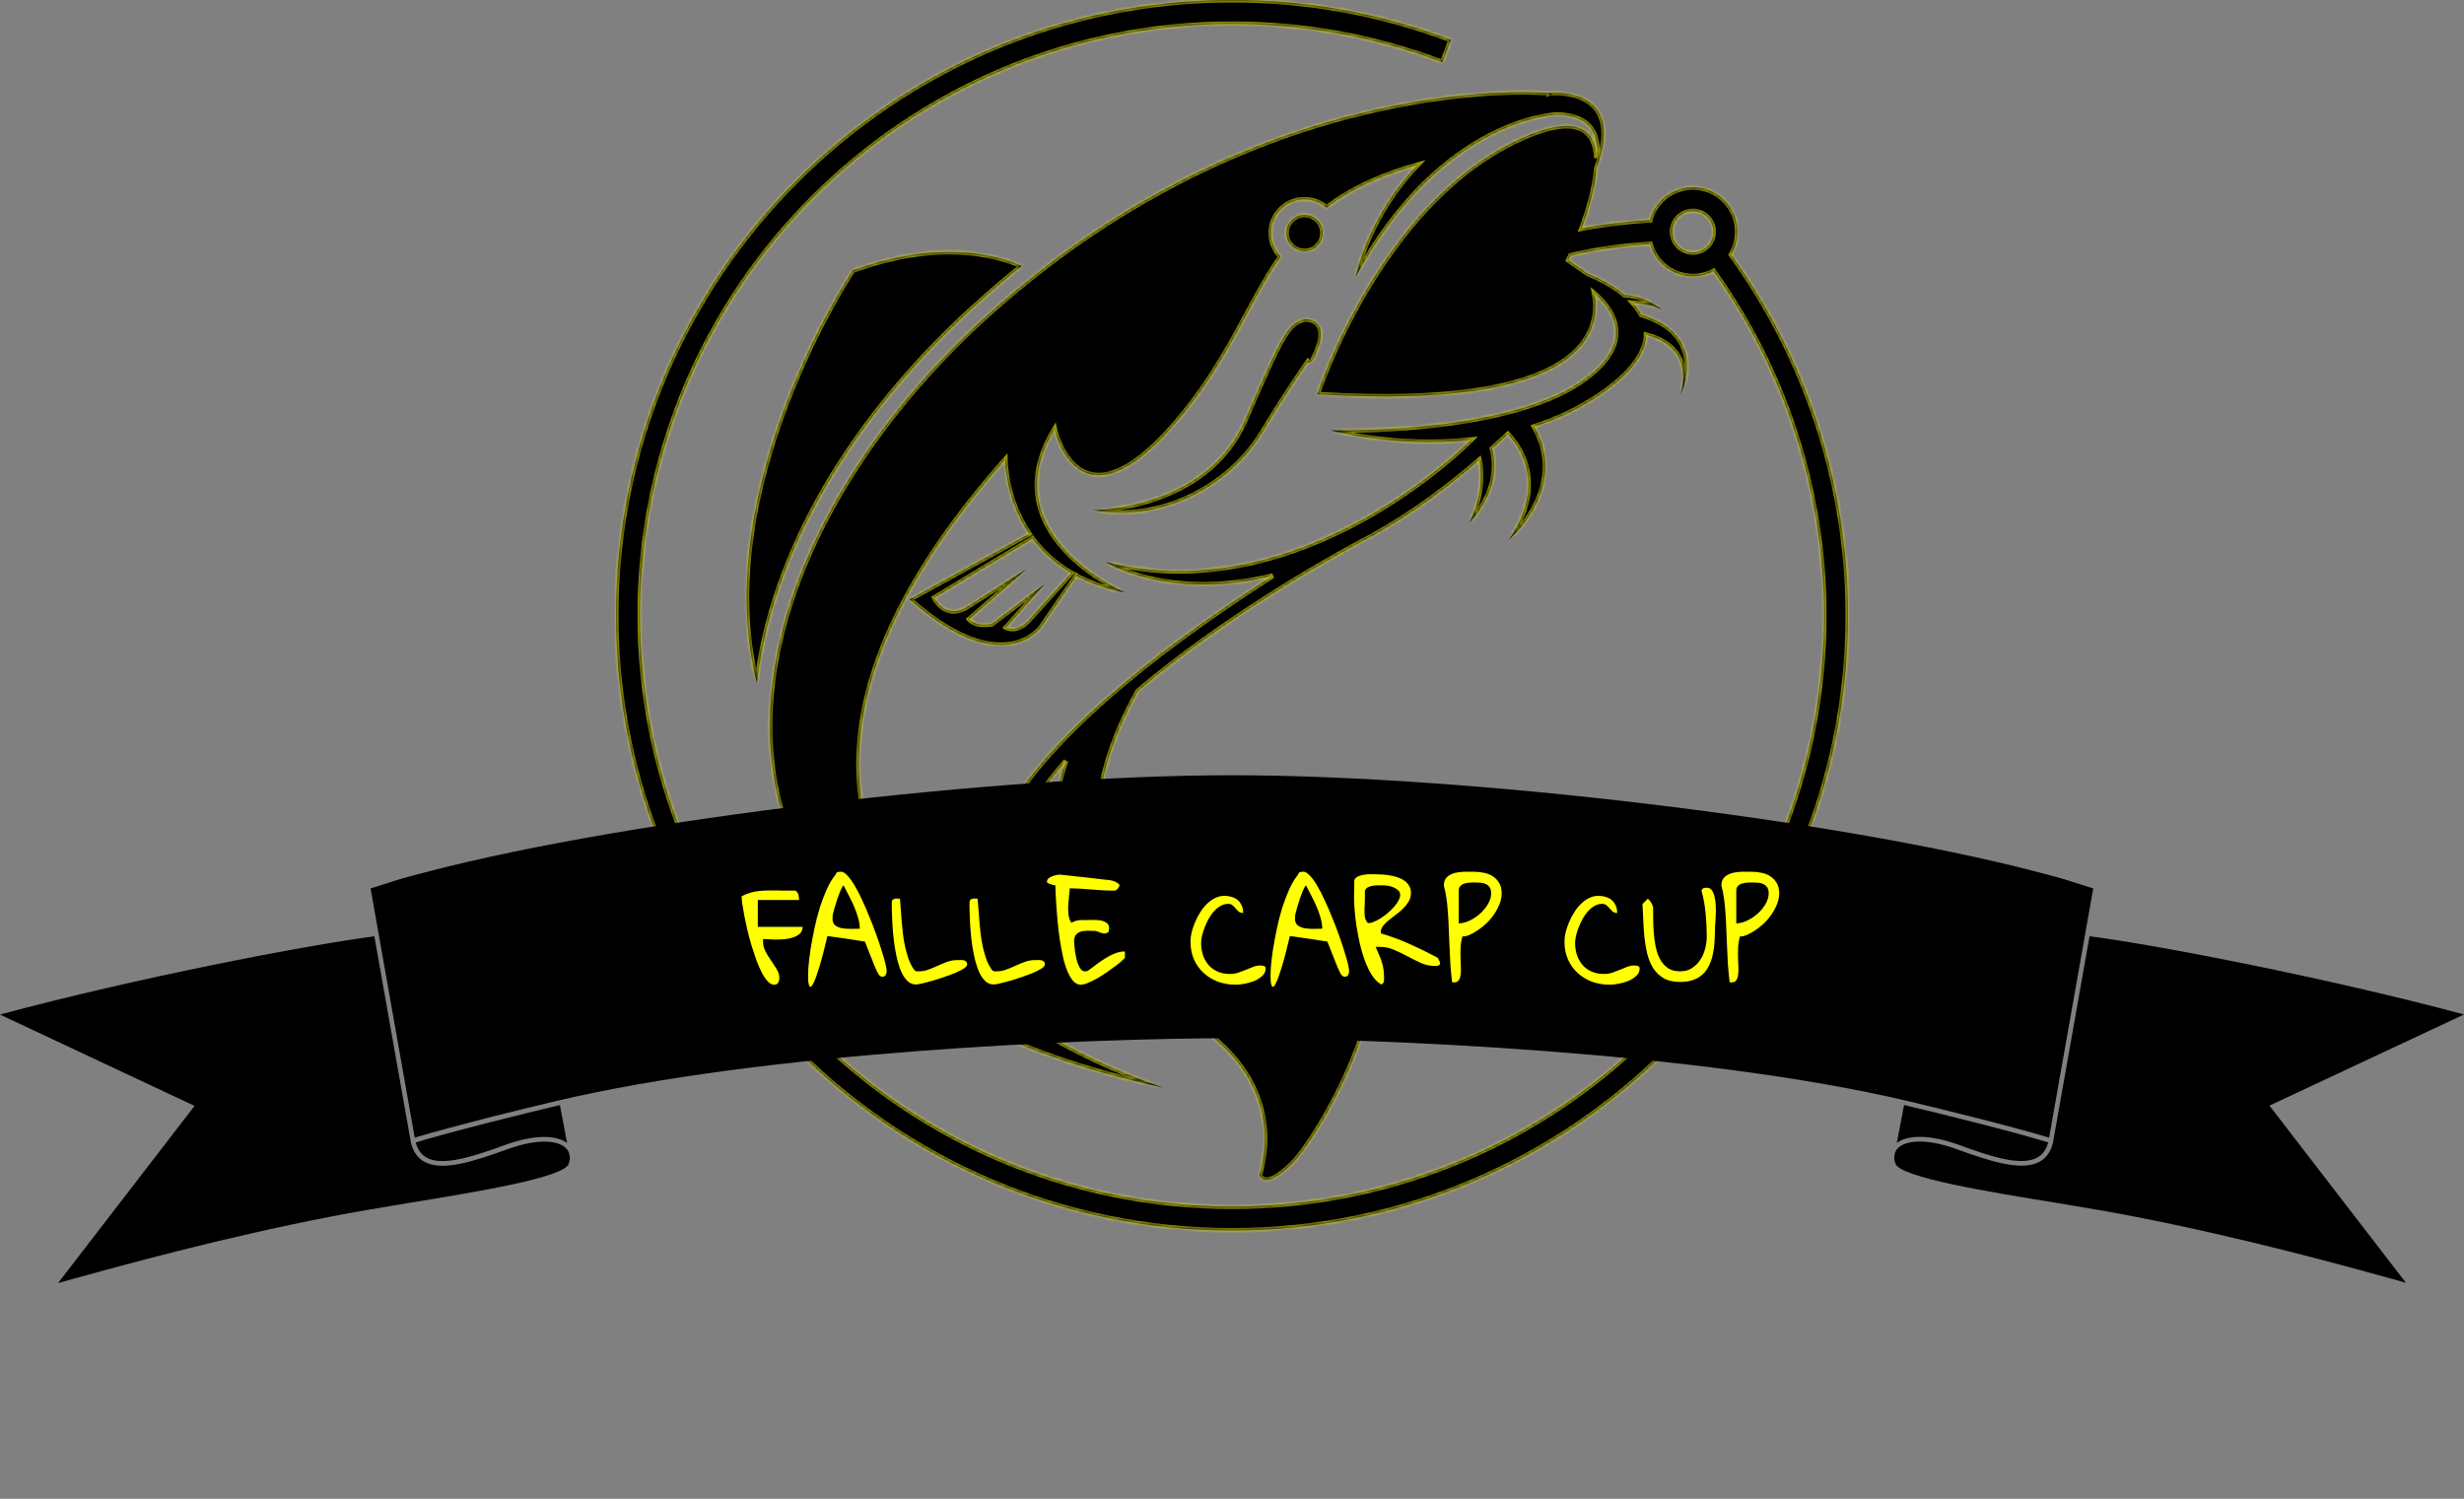 <svg width="600" height="365" viewBox="0 0 600 365" fill="none" xmlns="http://www.w3.org/2000/svg">
<rect x="0" y="0" width="600" height="365" fill="#808080" stroke="none"/>
<path d="M184.312 166.33C187.817 135.16 206.962 101.644 238.538 73.454C241.894 70.449 245.323 67.533 248.803 64.759C242.272 61.891 228.382 58.329 207.638 65.872C207.638 65.872 172.324 118.807 184.312 166.33ZM266.353 124.24C282.502 127.301 299.37 118.584 307.466 105.133C313.427 95.236 318.424 88.163 318.424 88.163C318.686 88.605 319.594 87.736 319.594 87.736C325.08 77.345 317.773 77.735 317.773 77.735C313.693 78.809 312.626 80.573 303.184 102.368C293.734 124.171 266.353 124.24 266.353 124.24ZM319.166 60.889C321.463 60.054 322.65 57.516 321.814 55.23C321.472 54.288 320.837 53.534 320.053 53.033C318.934 52.306 317.494 52.092 316.144 52.584C313.856 53.414 312.673 55.962 313.504 58.252C313.658 58.667 313.856 59.04 314.113 59.382C315.244 60.902 317.293 61.57 319.166 60.889ZM421.526 62.015C422.983 59.571 423.45 56.702 422.768 53.907C421.372 48.106 415.487 44.497 409.68 45.914C406.864 46.595 404.494 48.32 402.982 50.803C402.437 51.676 402.047 52.609 401.777 53.577C401.773 53.586 401.773 53.59 401.773 53.598C395.722 53.971 390.172 54.66 385.123 55.658C386.73 51.3 388.402 45.79 388.736 41.055C396.424 20.497 377.233 22.672 377.233 22.672C377.228 22.672 377.224 22.672 377.224 22.677L377.233 22.672C377.233 22.672 308.353 16.011 241.042 76.215C173.726 136.406 151.95 236.603 283.423 264.88C280.757 264.053 147.082 222.095 244.774 111.906C244.783 112.309 244.778 121.393 250.624 129.985L221.503 145.966C244.217 166.04 253.522 152.713 253.522 152.713L262.093 140.212L262.097 140.216C265.388 141.972 269.302 143.393 273.956 144.292C273.262 143.996 241.23 130.023 256.804 104.474C256.804 104.474 262.367 130.648 286.132 103.151C299.13 88.112 303.81 73.989 311.837 62.464C311.036 61.66 310.388 60.666 309.968 59.519C308.422 55.281 310.616 50.597 314.85 49.056C317.738 48.003 320.837 48.684 323.01 50.572C328.5 46.393 335.542 42.866 345.197 40.143C332.936 52.922 330.184 67.285 330.184 67.285C351.343 28.55 379.153 27.925 379.153 27.925C388.003 28.135 389.404 33.499 388.774 38.482C388.423 31.5 383.987 27.416 369.737 34.051C335.768 49.874 320.786 96.011 320.786 96.011C385.954 99.975 389.962 80.757 388.217 71.446C392.498 75.11 399.03 83.48 384.797 93.082C365.657 105.994 323.978 104.774 323.978 104.774C323.978 104.774 339.622 109.132 358.252 107.09C357.604 107.749 317.023 148.915 269.272 136.868C269.272 136.868 284.318 146.467 309.947 140.204C299.494 146.907 290.447 153.244 282.643 159.228C282.776 159.027 282.9 158.834 283.037 158.638L282.137 159.622C193.834 227.665 267.103 250.11 267.103 250.11C234.21 231.107 240.848 206.932 259.534 185.321C256.71 193.271 247.83 226.115 285.052 246.129C285.052 246.129 314.34 258.304 306.716 286.221C306.716 286.221 307.886 290.095 314.687 283.322C321.488 276.545 338.923 244.404 332.276 235.246C332.276 235.246 330.998 231.74 324.913 235.94C314.07 243.419 299.708 243.119 289.843 236.771C289.843 236.771 249.334 218.109 277.084 168.266C298.024 150.577 322.62 136.702 330.733 132.313C339.767 127.703 349.624 121.153 360.202 112.017C361.886 119.847 357.784 127.326 357.784 127.326C364.684 119.723 364.316 112.916 363.326 109.26C364.603 108.113 365.884 106.935 367.183 105.712C370.204 108.905 376.594 118.032 367.462 131.398C367.462 131.398 382.187 118.927 373.56 103.879C378.832 102.18 384.068 99.808 389.027 96.512C397.628 90.792 400.71 85.766 400.856 81.549C404.794 82.53 412.136 85.758 409.234 96.075C409.234 96.075 416.477 81.703 399.673 76.656C399.124 75.62 398.408 74.661 397.603 73.775C399.737 73.933 403.247 74.383 404.957 75.654C403.748 74.636 400.268 72.071 395.558 71.84C391.496 68.458 386.58 66.634 386.58 66.634L381.913 63.368C381.913 63.368 382.11 62.965 382.432 62.246C387.763 60.923 394.162 59.922 401.846 59.429C402.566 62.058 404.254 64.245 406.577 65.68C408.304 66.728 410.246 67.272 412.208 67.272C413.062 67.272 413.918 67.174 414.772 66.964C415.646 66.749 416.482 66.441 417.257 66.03C434.678 90.338 444.176 119.689 444.176 149.81C444.176 229.231 379.504 293.824 300.004 293.824C220.517 293.824 155.833 229.223 155.833 149.81C155.824 70.414 220.508 5.818 299.996 5.818C317.648 5.818 334.877 8.96 351.227 15.168L353.306 9.718C336.296 3.258 318.352 0 300 0C217.29 0 150 67.195 150 149.814C150 232.434 217.29 299.65 300 299.65C382.71 299.65 450 232.434 450 149.814C449.996 118.216 439.954 87.427 421.526 62.015ZM260.884 139.553L250.8 150.739C247.65 154.365 245.002 152.794 245.002 152.794L254.267 142.327L241.547 151.938C237.3 152.678 235.984 150.799 235.984 150.799L249.874 138.666C249.874 138.666 241.38 143.988 235.753 147.631C230.13 151.27 227.542 145.542 227.542 145.542L251.422 131.136C253.706 134.201 256.77 137.138 260.884 139.553ZM416.516 59.044C415.856 60.11 414.844 60.889 413.662 61.236C413.584 61.275 413.49 61.291 413.408 61.313C410.708 61.95 408.008 60.302 407.348 57.605C407.04 56.308 407.25 54.968 407.953 53.821C408.652 52.674 409.762 51.882 411.06 51.569C411.45 51.471 411.836 51.411 412.226 51.411C414.497 51.411 416.554 52.961 417.098 55.255C417.197 55.623 417.236 55.992 417.236 56.36C417.253 57.301 417.004 58.23 416.516 59.044Z" fill="black"/>
<mask id="mask0_929_1827" style="mask-type:luminance" maskUnits="userSpaceOnUse" x="150" y="0" width="300" height="300">
<path d="M184.312 166.33C187.817 135.16 206.962 101.644 238.538 73.454C241.894 70.449 245.323 67.533 248.803 64.759C242.272 61.891 228.382 58.329 207.638 65.872C207.638 65.872 172.324 118.807 184.312 166.33ZM266.353 124.24C282.502 127.301 299.37 118.584 307.466 105.133C313.427 95.236 318.424 88.163 318.424 88.163C318.686 88.605 319.594 87.736 319.594 87.736C325.08 77.345 317.773 77.735 317.773 77.735C313.693 78.809 312.626 80.573 303.184 102.368C293.734 124.171 266.353 124.24 266.353 124.24ZM319.166 60.889C321.463 60.054 322.65 57.516 321.814 55.23C321.472 54.288 320.837 53.534 320.053 53.033C318.934 52.306 317.494 52.092 316.144 52.584C313.856 53.414 312.673 55.962 313.504 58.252C313.658 58.667 313.856 59.04 314.113 59.382C315.244 60.902 317.293 61.57 319.166 60.889ZM421.526 62.015C422.983 59.571 423.45 56.702 422.768 53.907C421.372 48.106 415.487 44.497 409.68 45.914C406.864 46.595 404.494 48.32 402.982 50.803C402.437 51.676 402.047 52.609 401.777 53.577C401.773 53.586 401.773 53.59 401.773 53.598C395.722 53.971 390.172 54.66 385.123 55.658C386.73 51.3 388.402 45.79 388.736 41.055C396.424 20.497 377.233 22.672 377.233 22.672C377.228 22.672 377.224 22.672 377.224 22.677L377.233 22.672C377.233 22.672 308.353 16.011 241.042 76.215C173.726 136.406 151.95 236.603 283.423 264.88C280.757 264.053 147.082 222.095 244.774 111.906C244.783 112.309 244.778 121.393 250.624 129.985L221.503 145.966C244.217 166.04 253.522 152.713 253.522 152.713L262.093 140.212L262.097 140.216C265.388 141.972 269.302 143.393 273.956 144.292C273.262 143.996 241.23 130.023 256.804 104.474C256.804 104.474 262.367 130.648 286.132 103.151C299.13 88.112 303.81 73.989 311.837 62.464C311.036 61.66 310.388 60.666 309.968 59.519C308.422 55.281 310.616 50.597 314.85 49.056C317.738 48.003 320.837 48.684 323.01 50.572C328.5 46.393 335.542 42.866 345.197 40.143C332.936 52.922 330.184 67.285 330.184 67.285C351.343 28.55 379.153 27.925 379.153 27.925C388.003 28.135 389.404 33.499 388.774 38.482C388.423 31.5 383.987 27.416 369.737 34.051C335.768 49.874 320.786 96.011 320.786 96.011C385.954 99.975 389.962 80.757 388.217 71.446C392.498 75.11 399.03 83.48 384.797 93.082C365.657 105.994 323.978 104.774 323.978 104.774C323.978 104.774 339.622 109.132 358.252 107.09C357.604 107.749 317.023 148.915 269.272 136.868C269.272 136.868 284.318 146.467 309.947 140.204C299.494 146.907 290.447 153.244 282.643 159.228C282.776 159.027 282.9 158.834 283.037 158.638L282.137 159.622C193.834 227.665 267.103 250.11 267.103 250.11C234.21 231.107 240.848 206.932 259.534 185.321C256.71 193.271 247.83 226.115 285.052 246.129C285.052 246.129 314.34 258.304 306.716 286.221C306.716 286.221 307.886 290.095 314.687 283.322C321.488 276.545 338.923 244.404 332.276 235.246C332.276 235.246 330.998 231.74 324.913 235.94C314.07 243.419 299.708 243.119 289.843 236.771C289.843 236.771 249.334 218.109 277.084 168.266C298.024 150.577 322.62 136.702 330.733 132.313C339.767 127.703 349.624 121.153 360.202 112.017C361.886 119.847 357.784 127.326 357.784 127.326C364.684 119.723 364.316 112.916 363.326 109.26C364.603 108.113 365.884 106.935 367.183 105.712C370.204 108.905 376.594 118.032 367.462 131.398C367.462 131.398 382.187 118.927 373.56 103.879C378.832 102.18 384.068 99.808 389.027 96.512C397.628 90.792 400.71 85.766 400.856 81.549C404.794 82.53 412.136 85.758 409.234 96.075C409.234 96.075 416.477 81.703 399.673 76.656C399.124 75.62 398.408 74.661 397.603 73.775C399.737 73.933 403.247 74.383 404.957 75.654C403.748 74.636 400.268 72.071 395.558 71.84C391.496 68.458 386.58 66.634 386.58 66.634L381.913 63.368C381.913 63.368 382.11 62.965 382.432 62.246C387.763 60.923 394.162 59.922 401.846 59.429C402.566 62.058 404.254 64.245 406.577 65.68C408.304 66.728 410.246 67.272 412.208 67.272C413.062 67.272 413.918 67.174 414.772 66.964C415.646 66.749 416.482 66.441 417.257 66.03C434.678 90.338 444.176 119.689 444.176 149.81C444.176 229.231 379.504 293.824 300.004 293.824C220.517 293.824 155.833 229.223 155.833 149.81C155.824 70.414 220.508 5.818 299.996 5.818C317.648 5.818 334.877 8.96 351.227 15.168L353.306 9.718C336.296 3.258 318.352 0 300 0C217.29 0 150 67.195 150 149.814C150 232.434 217.29 299.65 300 299.65C382.71 299.65 450 232.434 450 149.814C449.996 118.216 439.954 87.427 421.526 62.015ZM260.884 139.553L250.8 150.739C247.65 154.365 245.002 152.794 245.002 152.794L254.267 142.327L241.547 151.938C237.3 152.678 235.984 150.799 235.984 150.799L249.874 138.666C249.874 138.666 241.38 143.988 235.753 147.631C230.13 151.27 227.542 145.542 227.542 145.542L251.422 131.136C253.706 134.201 256.77 137.138 260.884 139.553ZM416.516 59.044C415.856 60.11 414.844 60.889 413.662 61.236C413.584 61.275 413.49 61.291 413.408 61.313C410.708 61.95 408.008 60.302 407.348 57.605C407.04 56.308 407.25 54.968 407.953 53.821C408.652 52.674 409.762 51.882 411.06 51.569C411.45 51.471 411.836 51.411 412.226 51.411C414.497 51.411 416.554 52.961 417.098 55.255C417.197 55.623 417.236 55.992 417.236 56.36C417.253 57.301 417.004 58.23 416.516 59.044Z" fill="white"/>
</mask>
<g mask="url(#mask0_929_1827)">
<path d="M184.312 166.33L183.73 166.477L184.907 166.397L184.312 166.33ZM238.538 73.454L238.938 73.901L238.939 73.9L238.538 73.454ZM248.803 64.759L249.177 65.228L249.953 64.609L249.044 64.211L248.803 64.759ZM207.638 65.872L207.37 66.408L207.601 66.523L207.844 66.435L207.638 65.872ZM266.353 124.24L266.351 123.64L266.241 124.828L266.353 124.24ZM318.424 88.163L318.941 87.858L318.469 87.062L317.934 87.817L318.424 88.163ZM319.594 87.735L320.009 88.168L320.08 88.101L320.125 88.015L319.594 87.735ZM317.772 77.735L317.741 77.136L317.68 77.14L317.62 77.155L317.772 77.735ZM321.814 55.23L321.25 55.434L321.251 55.435L321.814 55.23ZM320.053 53.033L319.725 53.535L319.73 53.538L320.053 53.033ZM316.144 52.584L316.349 53.147L316.35 53.147L316.144 52.584ZM313.504 58.252L312.94 58.456L312.942 58.46L313.504 58.252ZM314.113 59.382L314.594 59.024L314.592 59.023L314.113 59.382ZM421.526 62.015L421.01 61.708L420.808 62.047L421.04 62.366L421.526 62.015ZM422.768 53.907L422.185 54.047L422.186 54.048L422.768 53.907ZM409.68 45.914L409.821 46.496L409.822 46.496L409.68 45.914ZM402.982 50.803L403.491 51.12L403.494 51.114L402.982 50.803ZM401.777 53.577L402.314 53.845L402.339 53.793L402.355 53.738L401.777 53.577ZM401.772 53.598L401.81 54.197L402.372 54.162V53.598H401.772ZM385.122 55.658L384.56 55.45L384.19 56.453L385.239 56.245L385.122 55.658ZM388.736 41.055L388.174 40.845L388.144 40.926L388.137 41.013L388.736 41.055ZM377.224 22.677H376.624V23.645L377.492 23.213L377.224 22.677ZM283.423 264.88L283.297 265.466L283.601 264.307L283.423 264.88ZM244.774 111.906L245.374 111.893L245.342 110.362L244.325 111.508L244.774 111.906ZM250.624 129.985L250.913 130.51L251.491 130.193L251.12 129.647L250.624 129.985ZM221.502 145.966L221.214 145.44L220.467 145.85L221.105 146.415L221.502 145.966ZM253.522 152.713L254.013 153.055L254.017 153.051L253.522 152.713ZM262.093 140.212L262.516 139.787L262.006 139.279L261.598 139.873L262.093 140.212ZM262.097 140.216L261.674 140.641L261.736 140.704L261.815 140.745L262.097 140.216ZM273.956 144.292L273.842 144.88L274.191 143.74L273.956 144.292ZM256.804 104.474L257.391 104.35L257.077 102.874L256.292 104.162L256.804 104.474ZM311.837 62.464L312.329 62.807L312.616 62.396L312.263 62.042L311.837 62.464ZM314.85 49.056L315.055 49.619L315.056 49.619L314.85 49.056ZM323.01 50.572L322.616 51.024L322.985 51.344L323.374 51.048L323.01 50.572ZM345.197 40.143L345.631 40.558L347.156 38.968L345.034 39.566L345.197 40.143ZM330.184 67.285L329.595 67.172L330.711 67.572L330.184 67.285ZM379.153 27.925L379.167 27.326L379.153 27.326L379.139 27.326L379.153 27.925ZM388.774 38.482L388.175 38.512L389.369 38.557L388.774 38.482ZM320.786 96.011L320.215 95.825L319.976 96.562L320.749 96.609L320.786 96.011ZM388.217 71.446L388.607 70.991L387.314 69.884L387.628 71.556L388.217 71.446ZM323.978 104.774L323.996 104.175L323.817 105.351L323.978 104.774ZM358.252 107.09L358.68 107.51L359.856 106.311L358.186 106.494L358.252 107.09ZM269.272 136.868L269.419 136.288L268.949 137.374L269.272 136.868ZM309.947 140.204L310.271 140.708L309.805 139.621L309.947 140.204ZM282.643 159.228L282.142 158.898L283.008 159.704L282.643 159.228ZM283.037 158.638L283.529 158.98L282.594 158.233L283.037 158.638ZM282.137 159.622L282.503 160.097L282.545 160.065L282.58 160.026L282.137 159.622ZM267.103 250.11L266.927 250.683L267.403 249.592L267.103 250.11ZM259.534 185.321L260.1 185.522L259.08 184.929L259.534 185.321ZM285.052 246.129L284.767 246.657L284.794 246.67L284.821 246.682L285.052 246.129ZM306.716 286.221L306.137 286.063L306.092 286.229L306.141 286.394L306.716 286.221ZM314.687 283.322L315.111 283.747V283.746L314.687 283.322ZM332.276 235.246L331.712 235.451L331.741 235.53L331.79 235.598L332.276 235.246ZM289.843 236.77L290.168 236.266L290.132 236.244L290.094 236.226L289.843 236.77ZM277.084 168.266L276.697 167.808L276.613 167.878L276.56 167.974L277.084 168.266ZM330.733 132.313L330.46 131.78L330.453 131.783L330.447 131.787L330.733 132.313ZM360.202 112.017L360.788 111.891L360.575 110.902L359.809 111.564L360.202 112.017ZM357.784 127.326L357.258 127.038L358.229 127.728L357.784 127.326ZM363.326 109.26L362.924 108.814L362.65 109.061L362.747 109.417L363.326 109.26ZM367.183 105.712L367.619 105.3L367.207 104.864L366.771 105.275L367.183 105.712ZM367.461 131.398L366.966 131.06L367.849 131.854L367.461 131.398ZM373.56 103.879L373.376 103.309L372.672 103.535L373.039 104.177L373.56 103.879ZM400.856 81.549L401.001 80.968L400.282 80.788L400.256 81.529L400.856 81.549ZM409.234 96.075L408.656 95.913L409.77 96.344L409.234 96.075ZM399.672 76.656L399.142 76.936L399.26 77.158L399.5 77.23L399.672 76.656ZM397.603 73.775L397.647 73.177L396.147 73.066L397.159 74.178L397.603 73.775ZM404.957 75.654L404.599 76.135L405.344 75.196L404.957 75.654ZM395.558 71.84L395.174 72.3L395.329 72.429L395.529 72.438L395.558 71.84ZM386.58 66.634L386.236 67.125L386.299 67.169L386.371 67.196L386.58 66.634ZM381.913 63.368L381.374 63.104L381.148 63.565L381.569 63.859L381.913 63.368ZM382.432 62.246L382.287 61.665L382.003 61.735L381.884 62.001L382.432 62.246ZM401.846 59.429L402.424 59.271L402.295 58.8L401.807 58.831L401.846 59.429ZM406.577 65.68L406.262 66.189L406.265 66.191L406.577 65.68ZM414.772 66.964L414.629 66.381L414.628 66.382L414.772 66.964ZM417.257 66.03L417.745 65.681L417.44 65.255L416.976 65.501L417.257 66.03ZM351.227 15.168L351.014 15.728L351.574 15.941L351.788 15.381L351.227 15.168ZM353.306 9.718L353.866 9.931L354.08 9.371L353.519 9.158L353.306 9.718ZM260.884 139.553L261.33 139.954L261.822 139.408L261.188 139.036L260.884 139.553ZM250.8 150.739L250.354 150.338L250.351 150.342L250.347 150.346L250.8 150.739ZM245.002 152.794L244.552 152.397L244.072 152.94L244.695 153.31L245.002 152.794ZM254.267 142.327L254.717 142.724L253.905 141.849L254.267 142.327ZM241.547 151.938L241.651 152.528L241.793 152.503L241.909 152.416L241.547 151.938ZM235.984 150.799L235.589 150.348L235.184 150.702L235.493 151.142L235.984 150.799ZM249.874 138.666L250.269 139.118L249.556 138.159L249.874 138.666ZM227.542 145.542L227.231 145.029L226.775 145.304L226.994 145.788L227.542 145.542ZM251.422 131.136L251.903 130.778L251.578 130.342L251.111 130.623L251.422 131.136ZM416.516 59.044L417.026 59.359L417.03 59.352L416.516 59.044ZM413.661 61.236L413.492 60.661L413.441 60.676L413.393 60.7L413.661 61.236ZM413.408 61.313L413.546 61.896L413.554 61.894L413.561 61.892L413.408 61.313ZM407.348 57.605L406.764 57.744L406.766 57.748L407.348 57.605ZM407.953 53.821L408.464 54.134L408.466 54.132L407.953 53.821ZM411.06 51.569L411.2 52.152L411.207 52.15L411.06 51.569ZM417.098 55.255L416.515 55.393L416.517 55.402L416.519 55.41L417.098 55.255ZM417.236 56.36H416.636V56.365V56.37L417.236 56.36ZM184.907 166.397C188.393 135.413 207.438 102.023 238.938 73.901L238.139 73.007C206.485 101.266 187.242 134.908 183.715 166.264L184.907 166.397ZM238.939 73.9C242.287 70.902 245.707 67.994 249.177 65.228L248.429 64.29C244.939 67.073 241.501 69.996 238.138 73.008L238.939 73.9ZM249.044 64.211C242.381 61.284 228.331 57.709 207.433 65.309L207.844 66.435C228.432 58.948 242.162 62.497 248.561 65.307L249.044 64.211ZM207.638 65.872C207.139 65.54 207.139 65.54 207.138 65.54C207.138 65.541 207.138 65.542 207.137 65.543C207.136 65.545 207.134 65.547 207.132 65.551C207.128 65.557 207.121 65.567 207.112 65.581C207.095 65.607 207.069 65.646 207.035 65.698C206.967 65.801 206.869 65.954 206.74 66.156C206.482 66.558 206.106 67.153 205.633 67.927C204.686 69.475 203.348 71.736 201.782 74.598C198.649 80.321 194.596 88.448 190.919 98.066C183.572 117.285 177.692 142.539 183.73 166.477L184.893 166.184C178.944 142.598 184.727 117.623 192.04 98.494C195.693 88.938 199.721 80.86 202.834 75.173C204.391 72.33 205.719 70.085 206.657 68.552C207.125 67.786 207.497 67.197 207.751 66.801C207.877 66.603 207.974 66.453 208.04 66.353C208.073 66.303 208.097 66.266 208.113 66.241C208.122 66.228 208.128 66.219 208.132 66.213C208.134 66.21 208.136 66.208 208.136 66.206C208.137 66.206 208.138 66.205 208.138 66.205C208.138 66.205 208.138 66.205 207.638 65.872ZM266.241 124.828C282.662 127.941 299.768 119.085 307.98 105.442L306.952 104.825C298.972 118.083 282.341 126.66 266.465 123.65L266.241 124.828ZM307.98 105.442C310.955 100.503 313.689 96.268 315.68 93.268C316.676 91.768 317.485 90.578 318.045 89.762C318.325 89.354 318.543 89.041 318.691 88.829C318.764 88.723 318.82 88.643 318.858 88.59C318.877 88.562 318.891 88.542 318.9 88.529C318.905 88.522 318.909 88.517 318.911 88.514C318.912 88.512 318.913 88.511 318.914 88.51L318.914 88.509C318.914 88.509 318.914 88.509 318.424 88.163C317.934 87.817 317.934 87.817 317.934 87.818C317.933 87.818 317.933 87.819 317.933 87.819C317.932 87.82 317.931 87.822 317.93 87.823C317.927 87.827 317.924 87.832 317.919 87.839C317.909 87.853 317.894 87.874 317.875 87.901C317.837 87.956 317.78 88.037 317.705 88.144C317.556 88.358 317.337 88.674 317.056 89.084C316.492 89.904 315.68 91.1 314.68 92.606C312.682 95.616 309.938 99.866 306.952 104.825L307.98 105.442ZM317.908 88.469C318.006 88.635 318.155 88.764 318.341 88.833C318.516 88.898 318.684 88.895 318.812 88.874C319.055 88.836 319.276 88.717 319.425 88.623C319.587 88.522 319.732 88.408 319.833 88.324C319.885 88.281 319.927 88.244 319.957 88.216C319.972 88.203 319.984 88.192 319.993 88.183C319.997 88.179 320.001 88.176 320.004 88.174C320.005 88.172 320.006 88.171 320.007 88.17C320.007 88.17 320.008 88.169 320.008 88.169C320.009 88.169 320.009 88.169 320.009 88.169C320.009 88.169 320.009 88.168 319.594 87.735C319.179 87.302 319.18 87.302 319.18 87.302C319.18 87.302 319.18 87.302 319.18 87.302L319.18 87.302C319.179 87.303 319.177 87.305 319.175 87.306C319.17 87.311 319.163 87.318 319.153 87.327C319.132 87.346 319.101 87.373 319.063 87.405C318.986 87.469 318.887 87.545 318.789 87.607C318.741 87.636 318.699 87.659 318.665 87.674C318.629 87.691 318.616 87.692 318.623 87.691C318.629 87.69 318.683 87.681 318.758 87.71C318.845 87.741 318.907 87.802 318.941 87.858L317.908 88.469ZM320.125 88.015C322.885 82.787 322.609 79.934 321.176 78.426C320.491 77.704 319.617 77.389 318.952 77.25C318.615 77.179 318.32 77.15 318.107 77.14C317.999 77.134 317.912 77.133 317.85 77.134C317.819 77.134 317.794 77.134 317.775 77.135C317.766 77.135 317.758 77.135 317.753 77.135C317.75 77.136 317.747 77.136 317.746 77.136C317.744 77.136 317.744 77.136 317.742 77.136C317.742 77.136 317.741 77.136 317.772 77.735C317.805 78.334 317.804 78.334 317.804 78.334C317.804 78.334 317.804 78.334 317.804 78.334C317.803 78.334 317.803 78.334 317.803 78.334C317.803 78.334 317.802 78.334 317.804 78.334C317.805 78.334 317.807 78.333 317.812 78.333C317.821 78.333 317.836 78.332 317.857 78.332C317.899 78.332 317.963 78.333 318.046 78.337C318.211 78.346 318.443 78.368 318.706 78.423C319.24 78.535 319.85 78.772 320.305 79.251C321.155 80.145 321.789 82.294 319.064 87.456L320.125 88.015ZM317.62 77.155C316.563 77.433 315.64 77.772 314.725 78.504C313.822 79.227 312.967 80.299 311.973 81.976C309.992 85.317 307.347 91.249 302.633 102.13L303.735 102.606C308.463 91.691 311.072 85.845 313.006 82.587C313.968 80.964 314.735 80.032 315.475 79.44C316.202 78.858 316.943 78.573 317.925 78.314L317.62 77.155ZM302.633 102.13C298 112.82 288.967 118.201 281.03 120.913C277.065 122.268 273.388 122.95 270.703 123.294C269.36 123.465 268.268 123.552 267.513 123.596C267.136 123.618 266.843 123.629 266.645 123.634C266.547 123.637 266.472 123.638 266.423 123.64C266.398 123.64 266.38 123.64 266.368 123.64C266.362 123.64 266.357 123.64 266.354 123.64C266.353 123.64 266.352 123.64 266.351 123.64C266.351 123.64 266.351 123.64 266.353 124.24C266.354 124.839 266.355 124.839 266.355 124.839C266.355 124.839 266.356 124.839 266.357 124.839C266.358 124.839 266.359 124.839 266.361 124.839C266.365 124.839 266.371 124.839 266.378 124.839C266.393 124.838 266.414 124.838 266.441 124.838C266.495 124.837 266.576 124.835 266.68 124.832C266.888 124.826 267.193 124.815 267.583 124.792C268.362 124.747 269.482 124.658 270.855 124.482C273.599 124.132 277.358 123.435 281.419 122.047C289.536 119.273 298.918 113.719 303.735 102.606L302.633 102.13ZM319.371 61.452C321.978 60.505 323.328 57.623 322.378 55.024L321.251 55.435C321.972 57.408 320.947 59.604 318.961 60.326L319.371 61.452ZM322.378 55.025C321.988 53.954 321.267 53.097 320.376 52.528L319.73 53.538C320.407 53.971 320.954 54.621 321.25 55.434L322.378 55.025ZM320.38 52.531C319.111 51.705 317.474 51.461 315.938 52.021L316.35 53.147C317.515 52.722 318.758 52.906 319.725 53.535L320.38 52.531ZM315.939 52.02C313.337 52.965 311.996 55.857 312.94 58.456L314.068 58.048C313.349 56.066 314.374 53.864 316.349 53.147L315.939 52.02ZM312.942 58.46C313.114 58.924 313.337 59.348 313.633 59.742L314.592 59.023C314.374 58.731 314.203 58.41 314.067 58.043L312.942 58.46ZM313.631 59.74C314.917 61.467 317.243 62.226 319.371 61.452L318.961 60.326C317.343 60.914 315.571 60.337 314.594 59.024L313.631 59.74ZM422.041 62.322C423.576 59.746 424.071 56.717 423.352 53.765L422.186 54.048C422.829 56.687 422.389 59.395 421.01 61.708L422.041 62.322ZM423.352 53.766C421.877 47.645 415.669 43.836 409.538 45.332L409.822 46.496C415.305 45.158 420.865 48.567 422.185 54.047L423.352 53.766ZM409.539 45.331C406.568 46.05 404.065 47.872 402.469 50.491L403.494 51.114C404.924 48.767 407.16 47.14 409.821 46.496L409.539 45.331ZM402.472 50.486C401.894 51.414 401.483 52.401 401.199 53.416L402.355 53.738C402.612 52.818 402.98 51.939 403.491 51.12L402.472 50.486ZM401.24 53.309C401.219 53.352 401.194 53.413 401.182 53.489C401.176 53.523 401.174 53.551 401.173 53.57C401.173 53.578 401.173 53.586 401.172 53.59C401.172 53.594 401.172 53.598 401.172 53.598H402.372C402.372 53.582 402.374 53.631 402.365 53.686C402.353 53.756 402.331 53.81 402.314 53.845L401.24 53.309ZM401.736 53C395.662 53.374 390.085 54.066 385.006 55.07L385.239 56.245C390.258 55.254 395.781 54.568 401.81 54.197L401.736 53ZM385.686 55.865C387.298 51.493 388.994 45.919 389.334 41.097L388.137 41.013C387.809 45.661 386.162 51.106 384.56 55.45L385.686 55.865ZM389.298 41.265C391.244 36.062 391.524 32.208 390.762 29.355C389.993 26.48 388.187 24.701 386.148 23.625C384.126 22.557 381.874 22.176 380.153 22.056C379.288 21.995 378.547 22 378.02 22.02C377.756 22.03 377.545 22.044 377.399 22.055C377.326 22.061 377.269 22.066 377.23 22.07C377.21 22.072 377.195 22.074 377.184 22.075C377.179 22.075 377.174 22.076 377.171 22.076C377.17 22.076 377.168 22.076 377.167 22.076C377.167 22.076 377.166 22.077 377.166 22.077C377.165 22.077 377.165 22.077 377.233 22.672C377.3 23.268 377.3 23.268 377.3 23.268C377.3 23.268 377.301 23.268 377.302 23.268C377.303 23.267 377.306 23.267 377.309 23.267C377.317 23.266 377.329 23.265 377.345 23.263C377.378 23.26 377.428 23.256 377.494 23.25C377.625 23.24 377.819 23.227 378.065 23.218C378.558 23.199 379.255 23.195 380.069 23.252C381.706 23.366 383.772 23.726 385.587 24.684C387.385 25.634 388.935 27.166 389.602 29.665C390.276 32.186 390.072 35.769 388.174 40.845L389.298 41.265ZM377.233 22.073C377.233 22.073 377.231 22.073 377.23 22.073C377.228 22.073 377.225 22.073 377.222 22.073C377.215 22.073 377.204 22.073 377.19 22.074C377.167 22.076 377.108 22.081 377.038 22.104C376.964 22.128 376.847 22.183 376.753 22.305C376.653 22.432 376.624 22.571 376.624 22.677H377.824C377.824 22.78 377.796 22.918 377.697 23.043C377.603 23.164 377.488 23.218 377.416 23.242C377.347 23.265 377.29 23.269 377.269 23.27C377.247 23.272 377.227 23.272 377.233 23.272V22.073ZM377.492 23.213L377.5 23.209L376.966 22.136L376.957 22.14L377.492 23.213ZM377.233 22.672C377.291 22.076 377.29 22.076 377.289 22.076C377.289 22.076 377.288 22.075 377.286 22.075C377.284 22.075 377.281 22.075 377.276 22.074C377.267 22.073 377.254 22.072 377.236 22.071C377.201 22.068 377.15 22.063 377.082 22.058C376.946 22.047 376.746 22.031 376.482 22.014C375.954 21.98 375.175 21.937 374.161 21.905C372.132 21.84 369.164 21.815 365.393 21.973C357.853 22.291 347.102 23.344 334.245 26.283C308.528 32.162 274.384 45.588 240.641 75.768L241.442 76.661C275.01 46.638 308.962 33.293 334.513 27.451C347.29 24.53 357.966 23.486 365.444 23.171C369.182 23.014 372.121 23.038 374.122 23.103C375.123 23.135 375.889 23.177 376.403 23.21C376.661 23.227 376.855 23.242 376.985 23.252C377.049 23.258 377.098 23.262 377.129 23.265C377.146 23.266 377.157 23.267 377.165 23.268C377.168 23.268 377.171 23.268 377.173 23.269C377.174 23.269 377.174 23.269 377.175 23.269C377.175 23.269 377.175 23.269 377.233 22.672ZM240.641 75.768C206.912 105.928 184.494 146.192 187.088 182.558C188.386 200.761 195.953 217.96 211.46 232.375C226.958 246.781 250.359 258.382 283.297 265.466L283.549 264.294C250.75 257.24 227.571 245.713 212.278 231.497C196.996 217.292 189.562 200.377 188.285 182.473C185.728 146.624 207.856 106.693 241.442 76.661L240.641 75.768ZM283.601 264.307C282.275 263.896 248.335 253.239 226.914 229.007C216.221 216.912 208.67 201.461 209.823 182.213C210.977 162.952 220.853 139.791 245.224 112.303L244.325 111.508C219.85 139.115 209.8 162.52 208.625 182.142C207.449 201.779 215.166 217.529 226.015 229.801C247.675 254.302 281.905 265.037 283.245 265.452L283.601 264.307ZM244.174 111.919C244.183 112.343 244.179 121.578 250.128 130.322L251.12 129.647C245.378 121.208 245.382 112.274 245.374 111.893L244.174 111.919ZM250.336 129.459L221.214 145.44L221.792 146.491L250.913 130.51L250.336 129.459ZM221.105 146.415C232.534 156.515 240.713 158.32 246.124 157.459C248.821 157.029 250.785 155.942 252.077 154.958C252.722 154.466 253.2 153.999 253.519 153.651C253.679 153.477 253.799 153.333 253.881 153.23C253.922 153.178 253.954 153.137 253.976 153.108C253.987 153.093 253.996 153.081 254.002 153.072C254.005 153.068 254.008 153.064 254.009 153.061C254.011 153.06 254.011 153.059 254.012 153.058C254.012 153.057 254.012 153.057 254.013 153.057C254.013 153.056 254.014 153.055 253.522 152.713C253.029 152.37 253.03 152.369 253.03 152.369L253.03 152.369C253.03 152.369 253.029 152.37 253.028 152.372C253.025 152.376 253.02 152.383 253.012 152.393C252.998 152.412 252.974 152.444 252.941 152.485C252.876 152.567 252.774 152.689 252.635 152.841C252.357 153.144 251.93 153.561 251.348 154.005C250.186 154.891 248.404 155.882 245.936 156.275C241.016 157.058 233.186 155.49 221.9 145.517L221.105 146.415ZM254.017 153.051L262.588 140.551L261.598 139.873L253.027 152.374L254.017 153.051ZM261.67 140.636L261.674 140.641L262.52 139.792L262.516 139.787L261.67 140.636ZM261.815 140.745C265.162 142.53 269.132 143.971 273.842 144.88L274.07 143.703C269.47 142.815 265.614 141.413 262.38 139.688L261.815 140.745ZM274.191 143.74C273.865 143.602 265.781 140.075 259.723 133.449C256.699 130.143 254.207 126.093 253.408 121.333C252.611 116.587 253.487 111.067 257.317 104.786L256.292 104.162C252.334 110.656 251.374 116.464 252.224 121.532C253.073 126.587 255.712 130.84 258.836 134.257C265.073 141.079 273.352 144.686 273.721 144.843L274.191 143.74ZM256.804 104.474C256.217 104.599 256.217 104.599 256.217 104.599C256.217 104.6 256.218 104.6 256.218 104.601C256.218 104.602 256.219 104.604 256.219 104.606C256.22 104.61 256.221 104.615 256.223 104.623C256.226 104.637 256.231 104.657 256.237 104.683C256.249 104.735 256.267 104.811 256.291 104.907C256.339 105.1 256.413 105.376 256.515 105.717C256.719 106.397 257.037 107.336 257.496 108.376C258.407 110.441 259.9 112.968 262.208 114.612C264.554 116.283 267.686 117 271.73 115.521C275.732 114.057 280.616 110.449 286.586 103.543L285.677 102.76C279.764 109.602 275.041 113.034 271.317 114.395C267.634 115.742 264.919 115.071 262.904 113.636C260.852 112.174 259.469 109.876 258.594 107.893C258.16 106.908 257.858 106.017 257.665 105.373C257.568 105.052 257.499 104.792 257.455 104.615C257.432 104.527 257.416 104.458 257.405 104.413C257.401 104.391 257.396 104.374 257.394 104.364C257.393 104.358 257.392 104.354 257.392 104.352C257.392 104.35 257.391 104.35 257.391 104.35C257.391 104.35 257.391 104.35 256.804 104.474ZM286.586 103.543C293.123 95.978 297.566 88.648 301.373 81.78C305.19 74.896 308.339 68.535 312.329 62.807L311.345 62.122C307.308 67.918 304.103 74.382 300.323 81.2C296.534 88.034 292.138 95.285 285.677 102.76L286.586 103.543ZM312.263 62.042C311.522 61.298 310.922 60.378 310.532 59.313L309.405 59.724C309.855 60.954 310.55 62.021 311.412 62.887L312.263 62.042ZM310.532 59.314C309.099 55.387 311.132 51.047 315.055 49.619L314.645 48.493C310.1 50.147 307.744 55.174 309.405 59.724L310.532 59.314ZM315.056 49.619C317.731 48.644 320.601 49.273 322.616 51.024L323.403 50.12C321.073 48.094 317.747 47.362 314.644 48.493L315.056 49.619ZM323.374 51.048C328.793 46.924 335.763 43.426 345.36 40.72L345.034 39.566C335.32 42.306 328.207 45.863 322.646 50.095L323.374 51.048ZM344.764 39.728C338.572 46.182 334.783 53.033 332.541 58.27C331.42 60.89 330.685 63.107 330.23 64.674C330.002 65.457 329.844 66.078 329.742 66.504C329.692 66.718 329.656 66.882 329.632 66.995C329.62 67.052 329.611 67.095 329.605 67.125C329.602 67.139 329.599 67.15 329.597 67.159C329.597 67.162 329.596 67.166 329.596 67.168C329.596 67.169 329.596 67.17 329.595 67.171C329.595 67.171 329.595 67.172 329.595 67.172C329.595 67.173 329.595 67.172 330.184 67.285C330.773 67.397 330.773 67.397 330.773 67.398C330.773 67.398 330.773 67.397 330.774 67.396C330.774 67.395 330.775 67.393 330.775 67.39C330.776 67.384 330.778 67.374 330.781 67.362C330.786 67.337 330.794 67.297 330.805 67.246C330.827 67.141 330.862 66.986 330.91 66.781C331.007 66.372 331.16 65.771 331.382 65.008C331.826 63.482 332.544 61.31 333.644 58.742C335.844 53.602 339.561 46.883 345.631 40.558L344.764 39.728ZM330.711 67.572C341.234 48.307 353.391 38.553 362.881 33.611C367.628 31.138 371.716 29.866 374.609 29.213C376.056 28.886 377.204 28.713 377.986 28.623C378.377 28.578 378.676 28.553 378.875 28.54C378.976 28.533 379.05 28.529 379.099 28.527C379.123 28.526 379.141 28.525 379.153 28.525C379.158 28.524 379.162 28.524 379.164 28.524C379.166 28.524 379.166 28.524 379.167 28.524C379.166 28.524 379.166 28.524 379.153 27.925C379.139 27.326 379.139 27.326 379.138 27.326C379.137 27.326 379.137 27.326 379.136 27.326C379.135 27.326 379.133 27.326 379.131 27.326C379.127 27.326 379.12 27.326 379.112 27.327C379.097 27.327 379.075 27.328 379.046 27.329C378.988 27.332 378.904 27.336 378.795 27.344C378.577 27.358 378.258 27.385 377.847 27.432C377.026 27.527 375.836 27.706 374.345 28.043C371.362 28.717 367.175 30.023 362.325 32.548C352.62 37.602 340.292 47.528 329.657 66.998L330.711 67.572ZM379.139 28.524C383.443 28.626 385.792 29.973 387.025 31.755C388.28 33.567 388.486 35.976 388.179 38.407L389.369 38.557C389.692 36.005 389.513 33.241 388.012 31.073C386.49 28.874 383.713 27.434 379.167 27.326L379.139 28.524ZM389.374 38.452C389.193 34.865 387.944 31.783 384.672 30.597C381.497 29.445 376.628 30.181 369.484 33.508L369.991 34.594C377.096 31.286 381.571 30.747 384.263 31.723C386.859 32.665 388.004 35.117 388.175 38.512L389.374 38.452ZM369.484 33.508C352.338 41.495 340.022 57.107 332.006 70.659C327.994 77.444 325.048 83.73 323.105 88.321C322.133 90.617 321.412 92.49 320.933 93.79C320.693 94.44 320.515 94.947 320.395 95.293C320.335 95.466 320.291 95.598 320.261 95.688C320.246 95.733 320.234 95.767 320.227 95.789C320.223 95.801 320.22 95.81 320.218 95.816C320.217 95.819 320.216 95.821 320.216 95.823C320.216 95.824 320.215 95.824 320.215 95.825C320.215 95.825 320.215 95.825 320.786 96.011C321.356 96.195 321.356 96.195 321.356 96.195C321.356 96.195 321.357 96.195 321.357 96.194C321.357 96.193 321.358 96.191 321.359 96.188C321.361 96.183 321.363 96.175 321.367 96.165C321.374 96.143 321.384 96.111 321.399 96.067C321.428 95.982 321.471 95.853 321.529 95.684C321.646 95.346 321.823 94.846 322.059 94.204C322.532 92.92 323.246 91.064 324.21 88.788C326.138 84.234 329.06 77.997 333.039 71.269C341.007 57.798 353.168 42.431 369.991 34.594L369.484 33.508ZM320.749 96.609C353.36 98.593 370.813 94.791 379.907 89.218C384.473 86.419 386.942 83.168 388.143 79.981C389.341 76.802 389.257 73.738 388.807 71.336L387.628 71.556C388.049 73.809 388.12 76.64 387.02 79.559C385.923 82.47 383.644 85.521 379.28 88.196C370.515 93.568 353.379 97.393 320.822 95.412L320.749 96.609ZM387.827 71.901C389.938 73.708 392.489 76.586 392.853 80.099C393.21 83.541 391.483 87.849 384.461 92.585L385.133 93.579C392.344 88.714 394.468 84.035 394.047 79.976C393.633 75.987 390.778 72.848 388.607 70.991L387.827 71.901ZM384.461 92.585C375.026 98.95 359.956 101.865 347.149 103.173C340.763 103.826 334.972 104.077 330.778 104.163C328.681 104.207 326.983 104.21 325.811 104.202C325.225 104.198 324.77 104.191 324.463 104.185C324.308 104.182 324.191 104.18 324.113 104.178C324.074 104.177 324.044 104.176 324.025 104.175C324.015 104.175 324.008 104.175 324.003 104.175C324.001 104.175 323.999 104.175 323.997 104.175C323.997 104.175 323.997 104.175 323.996 104.175C323.996 104.175 323.996 104.175 323.978 104.774C323.961 105.373 323.961 105.373 323.961 105.373C323.962 105.373 323.963 105.373 323.963 105.373C323.965 105.373 323.967 105.373 323.969 105.373C323.975 105.373 323.982 105.374 323.993 105.374C324.013 105.374 324.044 105.375 324.084 105.376C324.165 105.378 324.284 105.381 324.44 105.384C324.752 105.389 325.211 105.396 325.802 105.4C326.984 105.408 328.693 105.406 330.802 105.362C335.02 105.274 340.845 105.022 347.272 104.366C360.089 103.056 375.428 100.126 385.133 93.579L384.461 92.585ZM323.978 104.774C323.818 105.351 323.817 105.351 323.817 105.351C323.818 105.351 323.818 105.351 323.819 105.351C323.819 105.351 323.82 105.352 323.821 105.352C323.824 105.353 323.827 105.354 323.831 105.355C323.839 105.357 323.851 105.36 323.867 105.365C323.898 105.373 323.945 105.385 324.005 105.402C324.127 105.434 324.307 105.48 324.542 105.539C325.012 105.655 325.703 105.819 326.588 106.009C328.359 106.388 330.912 106.872 334.049 107.291C340.321 108.13 348.94 108.713 358.317 107.686L358.186 106.494C348.932 107.508 340.415 106.934 334.208 106.104C331.106 105.689 328.584 105.21 326.84 104.836C325.967 104.65 325.29 104.489 324.832 104.376C324.602 104.319 324.428 104.273 324.312 104.243C324.254 104.228 324.21 104.216 324.181 104.208C324.167 104.204 324.156 104.201 324.149 104.199C324.146 104.198 324.143 104.198 324.142 104.197C324.141 104.197 324.14 104.196 324.14 104.196C324.14 104.196 324.14 104.196 323.978 104.774ZM357.823 106.67C357.52 106.979 347.26 117.39 331.137 126.219C315.011 135.049 293.089 142.259 269.419 136.288L269.124 137.45C293.205 143.525 315.449 136.176 331.714 127.269C347.982 118.361 358.336 107.86 358.68 107.51L357.823 106.67ZM269.272 136.868C268.949 137.374 268.949 137.374 268.949 137.374L268.95 137.375C268.951 137.375 268.952 137.376 268.954 137.377C268.956 137.378 268.96 137.381 268.964 137.383C268.973 137.389 268.985 137.396 269.001 137.407C269.033 137.426 269.08 137.455 269.141 137.49C269.264 137.563 269.444 137.667 269.682 137.796C270.157 138.053 270.859 138.41 271.78 138.818C273.622 139.634 276.34 140.651 279.863 141.468C286.912 143.105 297.176 143.941 310.089 140.786L309.805 139.621C297.089 142.729 287.016 141.898 280.135 140.301C276.692 139.502 274.046 138.511 272.266 137.722C271.376 137.328 270.703 136.985 270.254 136.742C270.03 136.62 269.863 136.524 269.752 136.459C269.697 136.426 269.656 136.401 269.63 136.385C269.617 136.378 269.607 136.372 269.601 136.368C269.598 136.366 269.596 136.364 269.595 136.364C269.594 136.364 269.594 136.363 269.594 136.363C269.594 136.363 269.594 136.363 269.272 136.868ZM309.623 139.699C299.158 146.411 290.097 152.756 282.277 158.753L283.008 159.704C290.797 153.73 299.83 147.404 310.271 140.708L309.623 139.699ZM283.144 159.558C283.281 159.35 283.398 159.169 283.529 158.98L282.545 158.295C282.402 158.5 282.271 158.704 282.142 158.898L283.144 159.558ZM282.594 158.233L281.694 159.218L282.58 160.026L283.48 159.042L282.594 158.233ZM281.771 159.148C259.661 176.184 247.6 190.414 241.993 202.209C236.372 214.034 237.239 223.417 240.973 230.657C244.688 237.861 251.2 242.865 256.734 246.059C259.507 247.659 262.05 248.813 263.9 249.568C264.826 249.945 265.579 250.223 266.102 250.407C266.364 250.499 266.569 250.567 266.708 250.613C266.778 250.636 266.832 250.653 266.869 250.665C266.887 250.671 266.901 250.675 266.911 250.678C266.916 250.679 266.92 250.681 266.922 250.682C266.924 250.682 266.925 250.682 266.926 250.682C266.926 250.683 266.927 250.683 267.103 250.11C267.279 249.537 267.279 249.537 267.278 249.537C267.278 249.537 267.278 249.537 267.277 249.537C267.275 249.536 267.272 249.535 267.268 249.534C267.26 249.532 267.248 249.528 267.231 249.522C267.198 249.512 267.148 249.496 267.082 249.474C266.95 249.431 266.754 249.365 266.501 249.276C265.994 249.098 265.259 248.827 264.354 248.458C262.542 247.719 260.051 246.588 257.335 245.021C251.891 241.88 245.604 237.02 242.04 230.108C238.494 223.231 237.601 214.244 243.077 202.724C248.568 191.173 260.462 177.081 282.503 160.097L281.771 159.148ZM267.403 249.592C251.068 240.154 244.69 229.524 244.577 218.687C244.463 207.789 250.676 196.483 259.988 185.713L259.08 184.929C249.707 195.77 243.258 207.357 243.377 218.7C243.496 230.103 250.244 241.063 266.803 250.629L267.403 249.592ZM258.969 185.121C257.54 189.141 254.579 199.454 256.685 211.306C258.797 223.192 265.995 236.563 284.767 246.657L285.336 245.601C266.887 235.681 259.914 222.622 257.866 211.096C255.812 199.535 258.704 189.451 260.1 185.522L258.969 185.121ZM285.052 246.129C284.821 246.682 284.821 246.682 284.821 246.682C284.821 246.682 284.821 246.682 284.821 246.682C284.822 246.682 284.823 246.683 284.824 246.684C284.827 246.685 284.832 246.687 284.838 246.69C284.851 246.695 284.87 246.703 284.897 246.715C284.949 246.737 285.028 246.772 285.131 246.818C285.338 246.912 285.643 247.053 286.03 247.244C286.802 247.625 287.902 248.202 289.199 248.981C291.796 250.54 295.174 252.904 298.313 256.124C304.579 262.551 309.878 272.364 306.137 286.063L307.295 286.378C311.177 272.161 305.645 261.927 299.173 255.288C295.942 251.974 292.475 249.55 289.818 247.954C288.488 247.155 287.359 246.563 286.561 246.169C286.161 245.972 285.844 245.825 285.626 245.726C285.517 245.677 285.432 245.64 285.374 245.614C285.345 245.602 285.323 245.593 285.307 245.586C285.299 245.583 285.293 245.58 285.289 245.578C285.287 245.578 285.286 245.577 285.284 245.577C285.284 245.576 285.283 245.576 285.283 245.576C285.283 245.575 285.282 245.575 285.052 246.129ZM306.716 286.221C306.141 286.394 306.142 286.394 306.142 286.395C306.142 286.395 306.142 286.396 306.142 286.396C306.142 286.397 306.143 286.398 306.143 286.399C306.143 286.401 306.145 286.403 306.145 286.406C306.147 286.411 306.149 286.417 306.151 286.424C306.156 286.438 306.162 286.455 306.17 286.476C306.186 286.518 306.209 286.573 306.24 286.636C306.302 286.764 306.4 286.932 306.545 287.105C306.842 287.46 307.336 287.827 308.087 287.907C308.822 287.986 309.732 287.782 310.863 287.157C311.995 286.531 313.388 285.462 315.111 283.747L314.264 282.898C312.586 284.569 311.282 285.555 310.282 286.108C309.281 286.661 308.622 286.759 308.214 286.715C307.824 286.674 307.599 286.496 307.464 286.335C307.394 286.251 307.347 286.17 307.319 286.111C307.304 286.082 307.295 286.06 307.291 286.048C307.289 286.042 307.288 286.039 307.288 286.039C307.288 286.039 307.287 286.04 307.288 286.041C307.288 286.041 307.289 286.043 307.289 286.044C307.289 286.044 307.289 286.045 307.289 286.046L307.29 286.046C307.29 286.047 307.29 286.047 306.716 286.221ZM315.111 283.746C316.865 281.999 319.261 278.668 321.753 274.55C324.253 270.419 326.875 265.456 329.075 260.416C331.273 255.381 333.061 250.246 333.878 245.776C334.688 241.348 334.579 237.399 332.761 234.895L331.79 235.598C333.296 237.673 333.5 241.175 332.698 245.561C331.904 249.905 330.154 254.945 327.974 259.938C325.797 264.925 323.2 269.841 320.726 273.929C318.244 278.03 315.91 281.257 314.263 282.898L315.111 283.746ZM332.276 235.246C332.84 235.041 332.839 235.041 332.839 235.04C332.839 235.04 332.839 235.04 332.839 235.039C332.839 235.038 332.838 235.038 332.838 235.037C332.837 235.035 332.836 235.033 332.836 235.031C332.834 235.026 332.831 235.02 332.829 235.014C332.824 235.002 332.818 234.986 332.809 234.967C332.793 234.93 332.77 234.88 332.738 234.822C332.676 234.706 332.582 234.552 332.446 234.386C332.173 234.051 331.732 233.666 331.063 233.448C329.716 233.01 327.672 233.308 324.572 235.447L325.254 236.433C328.239 234.373 329.876 234.323 330.691 234.588C331.101 234.722 331.359 234.951 331.516 235.143C331.595 235.24 331.648 235.327 331.679 235.386C331.695 235.415 331.705 235.437 331.711 235.449C331.713 235.455 331.714 235.459 331.715 235.459C331.715 235.459 331.715 235.459 331.714 235.457C331.714 235.457 331.713 235.456 331.713 235.455C331.713 235.454 331.713 235.454 331.712 235.453C331.712 235.453 331.712 235.451 332.276 235.246ZM324.572 235.447C313.933 242.786 299.834 242.487 290.168 236.266L289.518 237.275C299.583 243.752 314.207 244.053 325.254 236.433L324.572 235.447ZM289.843 236.77C290.094 236.226 290.095 236.226 290.095 236.226C290.094 236.226 290.095 236.226 290.094 236.226C290.093 236.226 290.092 236.225 290.09 236.224C290.086 236.222 290.079 236.219 290.071 236.215C290.053 236.207 290.026 236.194 289.99 236.177C289.918 236.142 289.81 236.088 289.669 236.016C289.387 235.871 288.974 235.651 288.456 235.352C287.421 234.755 285.968 233.845 284.308 232.597C280.986 230.1 276.849 226.263 273.569 220.898C267.039 210.211 263.824 193.317 277.609 168.557L276.56 167.974C262.595 193.058 265.759 210.417 272.545 221.522C275.924 227.051 280.18 230.995 283.586 233.555C285.29 234.836 286.785 235.773 287.856 236.391C288.392 236.699 288.823 236.929 289.12 237.082C289.27 237.158 289.385 237.216 289.465 237.254C289.505 237.274 289.535 237.288 289.557 237.299C289.567 237.303 289.575 237.308 289.581 237.31C289.584 237.312 289.586 237.312 289.588 237.314C289.589 237.314 289.59 237.314 289.591 237.314C289.591 237.315 289.592 237.315 289.843 236.77ZM277.472 168.723C298.364 151.075 322.916 137.223 331.019 132.841L330.447 131.787C322.324 136.18 297.685 150.079 276.697 167.808L277.472 168.723ZM331.006 132.847C340.088 128.212 349.985 121.634 360.594 112.47L359.809 111.564C349.264 120.672 339.446 127.194 330.46 131.78L331.006 132.847ZM359.615 112.143C360.428 115.927 359.848 119.647 359.048 122.443C358.649 123.837 358.198 124.992 357.848 125.796C357.674 126.198 357.524 126.512 357.419 126.724C357.367 126.829 357.326 126.91 357.298 126.963C357.284 126.989 357.274 127.009 357.267 127.022C357.263 127.028 357.261 127.033 357.26 127.036C357.259 127.037 357.259 127.037 357.258 127.038C357.258 127.038 357.258 127.038 357.784 127.326C358.31 127.614 358.31 127.614 358.311 127.614C358.311 127.613 358.311 127.613 358.311 127.613C358.311 127.613 358.312 127.612 358.312 127.612C358.313 127.61 358.313 127.609 358.314 127.606C358.317 127.601 358.321 127.595 358.325 127.587C358.334 127.571 358.346 127.548 358.362 127.517C358.393 127.457 358.439 127.369 358.495 127.256C358.608 127.027 358.766 126.696 358.949 126.274C359.315 125.431 359.785 124.227 360.202 122.772C361.031 119.872 361.658 115.938 360.788 111.891L359.615 112.143ZM358.229 127.728C365.285 119.954 364.94 112.929 363.905 109.104L362.747 109.417C363.691 112.904 364.083 119.492 357.339 126.923L358.229 127.728ZM363.727 109.706C365.007 108.555 366.292 107.375 367.595 106.147L366.771 105.275C365.476 106.496 364.198 107.67 362.924 108.814L363.727 109.706ZM366.747 106.123C368.212 107.672 370.486 110.653 371.291 114.853C372.091 119.031 371.452 124.494 366.966 131.06L367.957 131.735C372.604 124.935 373.336 119.152 372.469 114.627C371.606 110.124 369.175 106.944 367.619 105.3L366.747 106.123ZM367.461 131.398C367.849 131.854 367.85 131.854 367.85 131.854C367.85 131.854 367.85 131.854 367.851 131.853C367.852 131.852 367.853 131.852 367.853 131.851C367.856 131.849 367.859 131.846 367.863 131.843C367.871 131.836 367.883 131.826 367.898 131.813C367.928 131.787 367.971 131.749 368.026 131.699C368.136 131.6 368.295 131.455 368.493 131.265C368.889 130.885 369.442 130.327 370.076 129.612C371.345 128.182 372.948 126.112 374.278 123.558C376.943 118.439 378.526 111.335 374.081 103.581L373.039 104.177C377.221 111.471 375.754 118.126 373.214 123.004C371.941 125.448 370.402 127.438 369.178 128.816C368.567 129.505 368.038 130.039 367.661 130.4C367.474 130.581 367.325 130.717 367.223 130.808C367.173 130.853 367.135 130.888 367.109 130.91C367.096 130.921 367.087 130.929 367.081 130.934C367.078 130.937 367.076 130.938 367.075 130.939C367.074 130.94 367.073 130.94 367.073 130.94C367.073 130.94 367.073 130.94 367.461 131.398ZM373.744 104.449C379.061 102.735 384.349 100.341 389.36 97.01L388.695 96.012C383.788 99.274 378.602 101.623 373.376 103.309L373.744 104.449ZM389.36 97.01C398.011 91.257 401.299 86.082 401.455 81.57L400.256 81.529C400.121 85.45 397.245 90.326 388.694 96.012L389.36 97.01ZM400.711 82.131C402.635 82.61 405.314 83.623 407.161 85.708C408.97 87.752 410.061 90.918 408.656 95.913L409.812 96.237C411.309 90.913 410.18 87.308 408.059 84.914C405.976 82.56 403.015 81.469 401.001 80.968L400.711 82.131ZM409.234 96.075C409.77 96.344 409.771 96.344 409.771 96.343C409.771 96.343 409.771 96.343 409.771 96.343C409.772 96.341 409.772 96.341 409.772 96.34C409.774 96.337 409.775 96.334 409.778 96.329C409.782 96.32 409.787 96.309 409.795 96.293C409.81 96.263 409.83 96.219 409.857 96.162C409.909 96.049 409.982 95.884 410.068 95.674C410.24 95.255 410.464 94.654 410.68 93.918C411.108 92.449 411.505 90.422 411.354 88.217C411.202 86.006 410.498 83.611 408.721 81.44C406.945 79.271 404.134 77.37 399.845 76.082L399.5 77.23C403.614 78.465 406.199 80.254 407.792 82.199C409.382 84.142 410.018 86.286 410.156 88.299C410.295 90.319 409.931 92.199 409.528 93.583C409.326 94.272 409.116 94.833 408.958 95.22C408.878 95.413 408.812 95.562 408.766 95.662C408.743 95.712 408.725 95.749 408.714 95.773C408.708 95.785 408.704 95.794 408.701 95.8C408.7 95.802 408.699 95.804 408.698 95.805C408.698 95.805 408.698 95.805 409.234 96.075ZM400.203 76.376C399.626 75.285 398.878 74.286 398.047 73.372L397.159 74.178C397.939 75.037 398.623 75.955 399.142 76.936L400.203 76.376ZM397.558 74.373C398.611 74.45 399.992 74.6 401.313 74.883C402.653 75.17 403.852 75.58 404.599 76.135L405.316 75.173C404.353 74.458 402.942 74.006 401.565 73.711C400.17 73.412 398.729 73.258 397.647 73.177L397.558 74.373ZM405.344 75.196C404.097 74.145 400.492 71.482 395.588 71.241L395.529 72.438C400.045 72.66 403.4 75.126 404.57 76.112L405.344 75.196ZM395.942 71.379C393.865 69.65 391.577 68.325 389.817 67.434C388.935 66.988 388.181 66.649 387.647 66.421C387.38 66.306 387.167 66.22 387.02 66.162C386.947 66.133 386.89 66.111 386.851 66.096C386.831 66.088 386.816 66.082 386.806 66.079C386.801 66.077 386.797 66.075 386.794 66.074C386.792 66.073 386.791 66.073 386.791 66.073C386.79 66.073 386.79 66.073 386.789 66.073C386.789 66.073 386.789 66.072 386.58 66.634C386.371 67.196 386.371 67.196 386.371 67.196C386.372 67.196 386.372 67.197 386.373 67.197C386.375 67.197 386.378 67.198 386.383 67.2C386.391 67.203 386.403 67.209 386.421 67.215C386.456 67.228 386.509 67.249 386.578 67.276C386.716 67.331 386.919 67.413 387.176 67.523C387.69 67.743 388.42 68.071 389.275 68.503C390.988 69.37 393.19 70.648 395.174 72.3L395.942 71.379ZM386.924 66.144L382.257 62.877L381.569 63.859L386.236 67.125L386.924 66.144ZM381.913 63.368C382.452 63.631 382.452 63.631 382.452 63.631C382.452 63.631 382.453 63.63 382.453 63.629C382.453 63.629 382.454 63.627 382.454 63.626C382.456 63.622 382.459 63.617 382.462 63.61C382.468 63.597 382.478 63.578 382.49 63.553C382.514 63.502 382.549 63.428 382.595 63.331C382.686 63.137 382.817 62.854 382.979 62.49L381.884 62.001C381.724 62.357 381.596 62.635 381.508 62.822C381.464 62.915 381.43 62.987 381.407 63.035C381.396 63.058 381.388 63.076 381.382 63.087C381.379 63.093 381.377 63.098 381.375 63.101C381.375 63.102 381.374 63.103 381.374 63.104C381.374 63.104 381.374 63.104 381.374 63.104C381.374 63.104 381.374 63.104 381.913 63.368ZM382.576 62.828C387.868 61.515 394.23 60.517 401.884 60.027L401.807 58.831C394.093 59.325 387.658 60.332 382.287 61.665L382.576 62.828ZM401.267 59.587C402.029 62.368 403.816 64.679 406.262 66.189L406.892 65.17C404.693 63.811 403.103 61.747 402.424 59.271L401.267 59.587ZM406.265 66.191C408.085 67.297 410.134 67.871 412.208 67.871V66.673C410.357 66.673 408.524 66.16 406.889 65.167L406.265 66.191ZM412.208 67.871C413.108 67.871 414.013 67.768 414.915 67.546L414.628 66.382C413.824 66.58 413.015 66.673 412.208 66.673V67.871ZM414.914 67.546C415.832 67.321 416.714 66.996 417.538 66.56L416.976 65.501C416.248 65.886 415.46 66.178 414.629 66.381L414.914 67.546ZM416.769 66.38C434.118 90.585 443.576 119.814 443.576 149.81H444.776C444.776 119.564 435.239 90.091 417.745 65.681L416.769 66.38ZM443.576 149.81C443.576 228.901 379.173 293.224 300.004 293.224V294.423C379.835 294.423 444.776 229.563 444.776 149.81H443.576ZM300.004 293.224C220.849 293.224 156.433 228.892 156.433 149.81H155.233C155.233 229.554 220.185 294.423 300.004 294.423V293.224ZM156.433 149.81C156.424 70.745 220.84 6.417 299.996 6.417V5.219C220.177 5.219 155.224 70.083 155.233 149.81H156.433ZM299.996 6.417C317.576 6.417 334.733 9.546 351.014 15.728L351.44 14.607C335.021 8.374 317.72 5.219 299.996 5.219V6.417ZM351.788 15.381L353.866 9.931L352.745 9.505L350.666 14.954L351.788 15.381ZM353.519 9.158C336.44 2.671 318.423 -0.599 300 -0.599V0.599C318.28 0.599 336.152 3.844 353.092 10.278L353.519 9.158ZM300 -0.599C216.959 -0.599 149.4 66.864 149.4 149.814H150.6C150.6 67.526 217.621 0.599 300 0.599V-0.599ZM149.4 149.814C149.4 232.765 216.959 300.249 300 300.249V299.051C217.621 299.051 150.6 232.103 150.6 149.814H149.4ZM300 300.249C383.041 300.249 450.6 232.765 450.6 149.814H449.4C449.4 232.103 382.379 299.051 300 299.051V300.249ZM450.6 149.814C450.596 118.09 440.514 87.177 422.012 61.663L421.04 62.366C439.394 87.677 449.396 118.343 449.4 149.814H450.6ZM260.438 139.152L250.354 150.338L251.246 151.14L261.33 139.954L260.438 139.152ZM250.347 150.346C248.862 152.055 247.557 152.478 246.685 152.528C246.239 152.553 245.881 152.483 245.639 152.409C245.519 152.373 245.427 152.336 245.37 152.309C245.342 152.296 245.323 152.286 245.312 152.28C245.306 152.277 245.303 152.276 245.303 152.276C245.302 152.276 245.303 152.276 245.303 152.276C245.304 152.276 245.305 152.277 245.305 152.277C245.306 152.277 245.306 152.278 245.306 152.278C245.306 152.278 245.307 152.278 245.307 152.278C245.308 152.279 245.308 152.279 245.002 152.794C244.695 153.31 244.695 153.31 244.695 153.31C244.696 153.31 244.696 153.31 244.697 153.31C244.697 153.311 244.698 153.311 244.699 153.311C244.7 153.312 244.701 153.313 244.703 153.314C244.707 153.316 244.711 153.319 244.715 153.321C244.725 153.326 244.737 153.333 244.752 153.341C244.782 153.356 244.822 153.377 244.872 153.399C244.972 153.445 245.113 153.502 245.29 153.556C245.643 153.664 246.144 153.76 246.754 153.725C247.994 153.654 249.588 153.049 251.253 151.132L250.347 150.346ZM245.451 153.191L254.717 142.724L253.817 141.93L244.552 152.397L245.451 153.191ZM253.905 141.849L241.185 151.46L241.909 152.416L254.629 142.805L253.905 141.849ZM241.444 151.347C239.419 151.7 238.151 151.42 237.415 151.097C237.043 150.934 236.797 150.756 236.649 150.629C236.576 150.565 236.527 150.512 236.498 150.481C236.485 150.465 236.476 150.454 236.472 150.45C236.47 150.448 236.47 150.447 236.47 150.448C236.471 150.448 236.471 150.449 236.472 150.45C236.473 150.451 236.473 150.452 236.474 150.453C236.474 150.453 236.474 150.454 236.475 150.454C236.475 150.454 236.476 150.455 236.476 150.455C236.476 150.455 236.476 150.455 235.984 150.799C235.493 151.142 235.493 151.143 235.493 151.144C235.493 151.144 235.493 151.144 235.494 151.144C235.494 151.145 235.495 151.145 235.495 151.146C235.496 151.147 235.497 151.149 235.498 151.15C235.501 151.154 235.503 151.157 235.506 151.161C235.512 151.169 235.519 151.179 235.528 151.19C235.546 151.212 235.57 151.241 235.6 151.275C235.66 151.344 235.747 151.433 235.863 151.534C236.095 151.735 236.442 151.98 236.931 152.195C237.915 152.626 239.428 152.916 241.651 152.528L241.444 151.347ZM236.379 151.25L250.269 139.118L249.479 138.215L235.589 150.348L236.379 151.25ZM249.874 138.666C249.556 138.159 249.556 138.159 249.556 138.159C249.556 138.159 249.555 138.159 249.555 138.159C249.555 138.159 249.554 138.159 249.554 138.16C249.553 138.161 249.551 138.161 249.549 138.163C249.545 138.165 249.539 138.169 249.531 138.174C249.515 138.185 249.49 138.2 249.458 138.219C249.395 138.259 249.301 138.318 249.179 138.395C248.936 138.548 248.582 138.77 248.14 139.048C247.255 139.604 246.017 140.383 244.603 141.276C241.775 143.062 238.243 145.305 235.427 147.128L236.079 148.134C238.89 146.314 242.418 144.075 245.245 142.289C246.658 141.396 247.895 140.618 248.779 140.062C249.221 139.784 249.574 139.562 249.817 139.41C249.939 139.333 250.033 139.275 250.096 139.235C250.128 139.215 250.153 139.2 250.169 139.19C250.177 139.185 250.183 139.181 250.187 139.178C250.189 139.177 250.19 139.176 250.192 139.175C250.192 139.175 250.192 139.175 250.193 139.175C250.193 139.174 250.193 139.174 249.874 138.666ZM235.427 147.128C234.1 147.986 233.001 148.262 232.112 148.24C231.224 148.219 230.488 147.898 229.891 147.466C229.288 147.03 228.834 146.485 228.528 146.041C228.376 145.82 228.264 145.628 228.19 145.494C228.153 145.426 228.127 145.374 228.11 145.34C228.101 145.323 228.095 145.31 228.092 145.302C228.09 145.299 228.089 145.296 228.088 145.295C228.088 145.295 228.088 145.294 228.088 145.294C228.088 145.294 228.088 145.295 228.088 145.295C228.088 145.296 228.088 145.295 227.542 145.542C226.994 145.788 226.995 145.789 226.995 145.789C226.996 145.79 226.996 145.791 226.996 145.792C226.997 145.793 226.997 145.795 226.999 145.797C227 145.802 227.003 145.807 227.006 145.814C227.013 145.828 227.022 145.847 227.034 145.871C227.058 145.919 227.092 145.986 227.137 146.068C227.227 146.233 227.361 146.46 227.539 146.72C227.894 147.235 228.439 147.895 229.187 148.436C229.939 148.981 230.905 149.41 232.083 149.439C233.261 149.468 234.594 149.095 236.079 148.134L235.427 147.128ZM227.852 146.055L251.732 131.649L251.111 130.623L227.231 145.029L227.852 146.055ZM250.94 131.494C253.27 134.62 256.393 137.612 260.581 140.069L261.188 139.036C257.147 136.665 254.142 133.783 251.903 130.778L250.94 131.494ZM416.005 58.729C415.421 59.672 414.53 60.357 413.492 60.661L413.83 61.811C415.159 61.421 416.29 60.547 417.026 59.359L416.005 58.729ZM413.393 60.7C413.407 60.693 413.408 60.695 413.38 60.702C413.366 60.706 413.351 60.709 413.33 60.715C413.311 60.719 413.283 60.726 413.256 60.733L413.561 61.892C413.575 61.889 413.779 61.847 413.93 61.772L413.393 60.7ZM413.27 60.73C410.891 61.292 408.513 59.84 407.932 57.463L406.766 57.748C407.504 60.765 410.526 62.61 413.546 61.896L413.27 60.73ZM407.932 57.467C407.66 56.323 407.845 55.146 408.464 54.134L407.441 53.508C406.655 54.791 406.419 56.293 406.764 57.744L407.932 57.467ZM408.466 54.132C409.079 53.125 410.053 52.428 411.2 52.152L410.92 50.986C409.469 51.335 408.224 52.222 407.44 53.51L408.466 54.132ZM411.207 52.15C411.562 52.06 411.898 52.01 412.226 52.01V50.812C411.774 50.812 411.338 50.881 410.913 50.988L411.207 52.15ZM412.226 52.01C414.226 52.01 416.036 53.376 416.515 55.393L417.682 55.117C417.073 52.545 414.768 50.812 412.226 50.812V52.01ZM416.519 55.41C416.602 55.719 416.636 56.034 416.636 56.36H417.836C417.836 55.949 417.793 55.528 417.678 55.1L416.519 55.41ZM416.636 56.37C416.651 57.2 416.432 58.018 416.001 58.736L417.03 59.352C417.577 58.443 417.855 57.403 417.836 56.349L416.636 56.37Z" fill="#FFFF01" fill-opacity="0.6"/>
</g>
<path d="M464.552 269.309C471.26 270.881 490.16 275.552 498.747 278.192C498.266 279.983 497.371 281.226 495.972 281.947C492.017 284.02 484.72 281.641 476.963 278.782C470.233 276.359 464.683 276.228 461.887 278.324L463.656 269.091C463.962 269.135 464.246 269.222 464.552 269.309ZM600 247.047C567.378 238.272 525.491 230.153 508.82 227.993L499.862 278.542H499.84C499.271 280.637 498.157 282.121 496.519 282.973C492.17 285.242 484.588 282.798 476.591 279.895C468.638 276.992 463.918 277.843 462.17 279.589C461.821 279.939 461.602 280.31 461.449 280.746L461.296 281.467C461.231 282.056 461.296 282.711 461.558 283.387C462.782 286.726 483.889 290.197 500.888 292.947C507.575 294.082 513.889 295.108 519.089 296.134C546.249 301.372 571.682 308.465 582.542 311.455C583.853 311.848 584.989 312.132 585.863 312.394L552.629 269.244L600 247.047ZM123.037 278.804C129.745 276.381 135.295 276.25 138.092 278.345L136.344 269.113C136.038 269.2 135.732 269.244 135.426 269.331C128.74 270.903 109.84 275.573 101.231 278.214C101.711 280.004 102.629 281.248 103.984 281.968C107.939 284.02 115.237 281.663 123.037 278.804ZM138.551 280.768C138.398 280.331 138.157 279.96 137.83 279.611C136.082 277.865 131.384 277.014 123.409 279.917C115.39 282.82 107.83 285.264 103.481 282.994C101.821 282.143 100.729 280.659 100.138 278.563L100.007 277.93L91.158 228.015C74.509 230.153 32.6 238.272 0 247.068L47.371 269.309L14.137 312.459C15.011 312.197 16.169 311.914 17.48 311.521C28.339 308.53 53.773 301.437 80.932 296.199C86.132 295.173 92.425 294.147 99.133 293.012C116.111 290.24 137.24 286.792 138.463 283.453C138.725 282.776 138.813 282.121 138.747 281.532H138.704L138.551 280.768ZM479.912 271.906C486.883 273.653 494.333 275.639 498.966 277.036L499.097 276.316L509.716 216.359C508.405 215.945 507.378 215.617 506.504 215.334C502.527 214.067 501.588 213.762 495.361 212.147C446.591 199.488 357.181 188.793 300.065 188.793C242.884 188.793 153.387 199.488 104.618 212.147C98.369 213.762 97.429 214.046 93.474 215.334C92.557 215.617 91.552 215.945 90.241 216.359L100.859 276.316L100.991 277.036C105.623 275.639 113.117 273.653 120.109 271.863C126.271 270.335 132.017 268.916 135.12 268.196C186.161 256.039 265.127 252.831 299.759 252.831C334.545 252.831 413.773 256.039 464.814 268.196C467.96 268.938 473.751 270.335 479.912 271.906Z" fill="black"/>
<path d="M180.6 218.25C181.392 217.844 182.134 217.55 182.824 217.367C183.535 217.164 184.236 217.032 184.927 216.972C185.638 216.89 186.349 216.85 187.06 216.85C187.79 216.85 188.583 216.85 189.436 216.85C189.598 216.85 189.872 216.86 190.259 216.88C190.665 216.88 191.092 216.88 191.538 216.88C192.006 216.88 192.432 216.88 192.818 216.88C193.204 216.88 193.479 216.88 193.641 216.88C193.864 216.962 194.037 217.104 194.159 217.306C194.281 217.509 194.372 217.722 194.433 217.946C194.494 218.169 194.534 218.402 194.555 218.646C194.575 218.869 194.585 219.041 194.585 219.163H184.531V225.707H195.438C195.438 226.397 195.225 226.944 194.798 227.35C194.372 227.735 193.834 228.04 193.184 228.263C192.554 228.486 191.843 228.639 191.051 228.72C190.259 228.781 189.507 228.811 188.796 228.811C188.085 228.791 187.456 228.76 186.907 228.72C186.359 228.679 185.993 228.659 185.81 228.659V229.298C185.81 230.15 186.013 230.962 186.42 231.733C186.826 232.483 187.273 233.214 187.76 233.924C188.268 234.634 188.725 235.335 189.131 236.024C189.558 236.714 189.771 237.414 189.771 238.124C189.771 238.57 189.68 238.967 189.497 239.311C189.314 239.636 188.979 239.798 188.491 239.798C187.984 239.798 187.476 239.534 186.968 239.007C186.481 238.479 186.003 237.779 185.536 236.907C185.069 236.014 184.622 234.999 184.195 233.863C183.789 232.707 183.393 231.51 183.007 230.272C182.641 229.014 182.306 227.776 182.002 226.559C181.717 225.321 181.474 224.175 181.27 223.119C181.068 222.044 180.905 221.101 180.783 220.289C180.661 219.478 180.6 218.889 180.6 218.524V218.25ZM203.452 213.015C203.573 212.65 203.746 212.437 203.969 212.376C204.213 212.315 204.487 212.284 204.792 212.284C205.26 212.284 205.777 212.599 206.346 213.228C206.935 213.837 207.535 214.658 208.144 215.693C208.753 216.728 209.363 217.915 209.972 219.254C210.602 220.594 211.201 221.984 211.769 223.424C212.359 224.844 212.907 226.265 213.415 227.685C213.923 229.105 214.36 230.414 214.725 231.611C215.111 232.788 215.405 233.813 215.609 234.685C215.812 235.557 215.913 236.156 215.913 236.48C215.913 236.805 215.832 237.12 215.669 237.424C215.527 237.709 215.263 237.851 214.877 237.851C214.634 237.851 214.42 237.779 214.237 237.637C214.075 237.475 213.933 237.282 213.811 237.059C213.689 236.836 213.577 236.612 213.476 236.389C213.374 236.166 213.283 235.973 213.202 235.811C213.121 235.588 212.948 235.162 212.684 234.533C212.44 233.904 212.176 233.245 211.891 232.555C211.627 231.865 211.373 231.215 211.13 230.607C210.886 229.998 210.713 229.562 210.612 229.298C209.19 229.055 207.758 228.831 206.316 228.628C204.894 228.405 203.39 228.192 201.806 227.989H201.471C200.74 231.134 200.09 233.62 199.521 235.446C198.973 237.272 198.505 238.57 198.119 239.342C197.754 240.112 197.459 240.427 197.236 240.285C197.033 240.163 196.891 239.707 196.81 238.916C196.748 238.104 196.759 237.028 196.84 235.689C196.942 234.35 197.114 232.879 197.358 231.276C197.622 229.653 197.937 227.959 198.302 226.193C198.668 224.428 199.105 222.724 199.613 221.08C200.141 219.437 200.72 217.915 201.349 216.515C201.999 215.095 202.7 213.928 203.452 213.015ZM202.72 223.728C202.72 224.479 202.964 225.037 203.452 225.402C203.939 225.747 204.528 225.97 205.219 226.072C205.909 226.173 206.63 226.214 207.382 226.193C208.154 226.173 208.814 226.163 209.363 226.163C209.363 225.351 209.23 224.479 208.966 223.545C208.702 222.592 208.367 221.649 207.961 220.715C207.554 219.782 207.118 218.879 206.651 218.006C206.204 217.114 205.787 216.312 205.402 215.602C205.178 215.825 204.934 216.241 204.67 216.85C204.427 217.438 204.173 218.108 203.909 218.859C203.665 219.589 203.442 220.31 203.238 221.02C203.035 221.729 202.883 222.308 202.781 222.754C202.781 222.815 202.771 222.977 202.751 223.242C202.73 223.485 202.72 223.647 202.72 223.728ZM217.163 219.772C217.163 219.366 217.295 219.102 217.559 218.98C217.843 218.859 218.147 218.797 218.473 218.797C218.534 218.797 218.645 218.808 218.808 218.828C218.99 218.848 219.103 218.859 219.143 218.859C219.204 219.488 219.265 220.248 219.326 221.141C219.387 222.014 219.458 222.968 219.539 224.002C219.621 225.017 219.722 226.072 219.844 227.167C219.965 228.263 220.138 229.339 220.362 230.394C220.585 231.429 220.859 232.423 221.185 233.376C221.509 234.31 221.905 235.121 222.373 235.811C222.474 235.994 222.566 236.136 222.647 236.237C222.748 236.319 222.84 236.389 222.921 236.45C223.022 236.491 223.135 236.521 223.256 236.542C223.378 236.542 223.531 236.542 223.713 236.542C224.546 236.542 225.339 236.4 226.09 236.115C226.862 235.831 227.623 235.517 228.375 235.172C229.127 234.827 229.888 234.513 230.66 234.229C231.432 233.945 232.244 233.803 233.098 233.803C233.281 233.803 233.514 233.803 233.798 233.803C234.083 233.782 234.347 233.792 234.59 233.833C234.835 233.873 235.048 233.975 235.231 234.137C235.413 234.299 235.505 234.543 235.505 234.868C235.505 235.172 235.231 235.507 234.682 235.872C234.134 236.217 233.433 236.572 232.58 236.937C231.727 237.282 230.792 237.627 229.777 237.972C228.781 238.317 227.816 238.621 226.882 238.885C225.968 239.149 225.155 239.362 224.444 239.525C223.733 239.667 223.267 239.737 223.043 239.737C222.312 239.737 221.662 239.494 221.093 239.007C220.544 238.5 220.057 237.83 219.631 236.998C219.224 236.146 218.879 235.182 218.594 234.106C218.31 233.011 218.077 231.875 217.894 230.698C217.711 229.521 217.569 228.355 217.467 227.198C217.366 226.041 217.295 224.966 217.254 223.972C217.213 222.977 217.183 222.105 217.163 221.354C217.163 220.604 217.163 220.076 217.163 219.772ZM236.084 219.772C236.084 219.366 236.216 219.102 236.48 218.98C236.764 218.859 237.069 218.797 237.394 218.797C237.455 218.797 237.566 218.808 237.729 218.828C237.912 218.848 238.024 218.859 238.064 218.859C238.125 219.488 238.186 220.248 238.247 221.141C238.308 222.014 238.379 222.968 238.46 224.002C238.541 225.017 238.643 226.072 238.765 227.167C238.887 228.263 239.059 229.339 239.283 230.394C239.506 231.429 239.78 232.423 240.106 233.376C240.43 234.31 240.827 235.121 241.294 235.811C241.396 235.994 241.487 236.136 241.568 236.237C241.67 236.319 241.761 236.389 241.842 236.45C241.944 236.491 242.056 236.521 242.177 236.542C242.299 236.542 242.452 236.542 242.635 236.542C243.467 236.542 244.259 236.4 245.011 236.115C245.783 235.831 246.545 235.517 247.296 235.172C248.048 234.827 248.809 234.513 249.581 234.229C250.353 233.945 251.165 233.803 252.019 233.803C252.202 233.803 252.435 233.803 252.719 233.803C253.004 233.782 253.268 233.792 253.512 233.833C253.756 233.873 253.969 233.975 254.152 234.137C254.335 234.299 254.426 234.543 254.426 234.868C254.426 235.172 254.152 235.507 253.603 235.872C253.055 236.217 252.354 236.572 251.501 236.937C250.648 237.282 249.713 237.627 248.698 237.972C247.702 238.317 246.737 238.621 245.803 238.885C244.889 239.149 244.076 239.362 243.365 239.525C242.654 239.667 242.188 239.737 241.964 239.737C241.233 239.737 240.583 239.494 240.014 239.007C239.466 238.5 238.978 237.83 238.552 236.998C238.145 236.146 237.8 235.182 237.515 234.106C237.231 233.011 236.998 231.875 236.815 230.698C236.632 229.521 236.49 228.355 236.388 227.198C236.287 226.041 236.216 224.966 236.175 223.972C236.134 222.977 236.104 222.105 236.084 221.354C236.084 220.604 236.084 220.076 236.084 219.772ZM256.985 215.602C256.883 215.602 256.731 215.582 256.528 215.541C256.345 215.48 256.153 215.42 255.949 215.358C255.746 215.277 255.553 215.206 255.37 215.146C255.187 215.064 255.065 215.004 255.005 214.963C254.984 214.922 254.974 214.882 254.974 214.841C254.954 214.8 254.944 214.75 254.944 214.689C254.944 214.405 255.055 214.162 255.279 213.958C255.502 213.756 255.756 213.593 256.04 213.472C256.345 213.33 256.64 213.228 256.924 213.167C257.209 213.086 257.432 213.035 257.594 213.015H257.96H258.265C258.752 213.056 259.372 213.116 260.123 213.198C260.875 213.279 261.667 213.37 262.5 213.472C263.353 213.553 264.206 213.644 265.06 213.746C265.933 213.826 266.715 213.918 267.406 214.019C268.117 214.1 268.705 214.172 269.173 214.232C269.66 214.273 269.945 214.293 270.026 214.293C270.188 214.314 270.391 214.354 270.635 214.415C270.899 214.456 271.163 214.537 271.427 214.658C271.691 214.76 271.935 214.892 272.159 215.054C272.382 215.196 272.545 215.379 272.646 215.602C272.483 215.927 272.341 216.18 272.219 216.363C272.098 216.525 271.966 216.657 271.823 216.758C271.681 216.84 271.529 216.88 271.366 216.88C271.224 216.88 271.042 216.88 270.818 216.88C269.965 216.88 269.102 216.85 268.228 216.789C267.375 216.728 266.522 216.667 265.669 216.606C264.815 216.546 263.953 216.485 263.079 216.424C262.226 216.363 261.362 216.332 260.489 216.332C260.489 216.698 260.438 217.246 260.337 217.976C260.255 218.706 260.185 219.478 260.123 220.289C260.083 221.101 260.103 221.912 260.185 222.724C260.286 223.515 260.519 224.185 260.885 224.733C261.596 224.307 262.337 224.084 263.11 224.063C263.881 224.043 264.663 224.033 265.456 224.033C265.801 224.033 266.237 224.033 266.765 224.033C267.294 224.033 267.802 224.093 268.289 224.215C268.797 224.337 269.224 224.54 269.569 224.824C269.914 225.108 270.087 225.534 270.087 226.102C270.087 226.508 270.005 226.812 269.843 227.015C269.68 227.218 269.305 227.319 268.715 227.319C268.655 227.319 268.523 227.289 268.319 227.228C268.137 227.167 267.934 227.097 267.71 227.015C267.507 226.934 267.314 226.863 267.131 226.802C266.948 226.741 266.827 226.711 266.765 226.711C266.746 226.711 266.664 226.711 266.522 226.711C266.4 226.691 266.248 226.681 266.065 226.681C265.882 226.681 265.699 226.681 265.516 226.681C265.354 226.66 265.222 226.65 265.12 226.65C264.653 226.65 264.196 226.681 263.749 226.741C263.323 226.802 262.947 226.924 262.622 227.107C262.297 227.289 262.033 227.553 261.83 227.898C261.647 228.243 261.556 228.689 261.556 229.237C261.556 229.42 261.576 229.734 261.616 230.181C261.657 230.627 261.708 231.124 261.769 231.672C261.85 232.199 261.952 232.747 262.073 233.315C262.195 233.884 262.358 234.411 262.561 234.898C262.764 235.364 262.987 235.761 263.231 236.085C263.495 236.389 263.81 236.542 264.176 236.542C264.217 236.542 264.318 236.531 264.481 236.511C264.643 236.491 264.745 236.48 264.785 236.48C265.476 236.014 266.167 235.507 266.857 234.959C267.568 234.411 268.299 233.904 269.051 233.437C269.803 232.95 270.584 232.545 271.397 232.22C272.209 231.875 273.052 231.702 273.926 231.702V233.194C273.926 233.275 273.722 233.498 273.316 233.863C272.93 234.229 272.413 234.655 271.763 235.142C271.133 235.629 270.422 236.146 269.63 236.694C268.837 237.242 268.045 237.749 267.253 238.216C266.461 238.662 265.699 239.037 264.968 239.342C264.257 239.646 263.658 239.798 263.17 239.798C262.48 239.798 261.86 239.494 261.312 238.885C260.783 238.256 260.306 237.435 259.88 236.42C259.453 235.385 259.097 234.198 258.813 232.859C258.529 231.52 258.275 230.14 258.052 228.72C257.848 227.299 257.676 225.889 257.534 224.489C257.412 223.069 257.31 221.76 257.229 220.563C257.147 219.366 257.087 218.331 257.046 217.459C257.026 216.566 257.005 215.947 256.985 215.602ZM289.891 229.298C289.891 228.608 289.983 227.857 290.165 227.046C290.369 226.234 290.643 225.423 290.988 224.611C291.334 223.779 291.75 222.977 292.237 222.206C292.725 221.415 293.273 220.726 293.883 220.137C294.492 219.528 295.153 219.052 295.863 218.706C296.574 218.341 297.326 218.159 298.118 218.159C298.768 218.159 299.377 218.25 299.946 218.432C300.515 218.595 301.003 218.848 301.409 219.194C301.815 219.538 302.129 219.975 302.353 220.502C302.597 221.01 302.719 221.618 302.719 222.328C302.272 222.328 301.906 222.217 301.622 221.994C301.358 221.75 301.104 221.486 300.86 221.202C300.637 220.918 300.383 220.664 300.098 220.441C299.834 220.218 299.489 220.106 299.063 220.106C298.433 220.106 297.823 220.269 297.235 220.594C296.666 220.918 296.128 221.354 295.619 221.902C295.132 222.45 294.695 223.069 294.31 223.759C293.944 224.449 293.619 225.149 293.335 225.859C293.071 226.549 292.857 227.228 292.694 227.898C292.552 228.567 292.481 229.146 292.481 229.633C292.481 230.688 292.634 231.682 292.938 232.615C293.263 233.529 293.72 234.33 294.31 235.02C294.898 235.689 295.63 236.217 296.503 236.603C297.377 236.988 298.372 237.18 299.489 237.18C300.2 237.18 300.871 237.079 301.5 236.877C302.15 236.653 302.77 236.42 303.359 236.177C303.968 235.912 304.567 235.669 305.156 235.446C305.746 235.222 306.334 235.111 306.923 235.111C307.004 235.111 307.117 235.121 307.259 235.142C307.421 235.142 307.563 235.162 307.686 235.203C307.828 235.243 307.95 235.314 308.051 235.415C308.152 235.496 308.203 235.629 308.203 235.811C308.203 236.542 307.919 237.161 307.35 237.668C306.802 238.175 306.142 238.591 305.369 238.916C304.598 239.22 303.796 239.443 302.963 239.585C302.129 239.727 301.449 239.798 300.921 239.798C299.377 239.798 297.935 239.554 296.594 239.068C295.254 238.56 294.086 237.851 293.09 236.937C292.096 236.024 291.313 234.929 290.744 233.65C290.176 232.352 289.891 230.901 289.891 229.298ZM316.064 213.015C316.186 212.65 316.359 212.437 316.582 212.376C316.826 212.315 317.1 212.284 317.405 212.284C317.872 212.284 318.39 212.599 318.959 213.228C319.548 213.837 320.147 214.658 320.756 215.693C321.365 216.728 321.975 217.915 322.585 219.254C323.214 220.594 323.814 221.984 324.382 223.424C324.971 224.844 325.52 226.265 326.028 227.685C326.535 229.105 326.972 230.414 327.337 231.611C327.724 232.788 328.018 233.813 328.221 234.685C328.424 235.557 328.526 236.156 328.526 236.48C328.526 236.805 328.445 237.12 328.282 237.424C328.14 237.709 327.876 237.851 327.49 237.851C327.246 237.851 327.033 237.779 326.85 237.637C326.687 237.475 326.545 237.282 326.423 237.059C326.302 236.836 326.19 236.612 326.088 236.389C325.987 236.166 325.895 235.973 325.814 235.811C325.733 235.588 325.56 235.162 325.296 234.533C325.052 233.904 324.789 233.245 324.504 232.555C324.24 231.865 323.986 231.215 323.742 230.607C323.498 229.998 323.326 229.562 323.224 229.298C321.802 229.055 320.371 228.831 318.928 228.628C317.506 228.405 316.003 228.192 314.419 227.989H314.084C313.353 231.134 312.703 233.62 312.134 235.446C311.586 237.272 311.118 238.57 310.732 239.342C310.366 240.112 310.072 240.427 309.848 240.285C309.646 240.163 309.503 239.707 309.422 238.916C309.361 238.104 309.371 237.028 309.453 235.689C309.554 234.35 309.727 232.879 309.97 231.276C310.234 229.653 310.549 227.959 310.915 226.193C311.281 224.428 311.717 222.724 312.225 221.08C312.753 219.437 313.332 217.915 313.962 216.515C314.612 215.095 315.313 213.928 316.064 213.015ZM315.333 223.728C315.333 224.479 315.577 225.037 316.064 225.402C316.552 225.747 317.141 225.97 317.831 226.072C318.522 226.173 319.243 226.214 319.994 226.193C320.767 226.173 321.427 226.163 321.975 226.163C321.975 225.351 321.843 224.479 321.579 223.545C321.315 222.592 320.98 221.649 320.573 220.715C320.167 219.782 319.73 218.879 319.263 218.006C318.817 217.114 318.4 216.312 318.014 215.602C317.791 215.825 317.547 216.241 317.283 216.85C317.039 217.438 316.785 218.108 316.521 218.859C316.277 219.589 316.054 220.31 315.851 221.02C315.648 221.729 315.496 222.308 315.394 222.754C315.394 222.815 315.383 222.977 315.363 223.242C315.343 223.485 315.333 223.647 315.333 223.728ZM329.714 218.25C329.714 218.088 329.724 217.824 329.744 217.459C329.744 217.073 329.744 216.678 329.744 216.272C329.744 215.846 329.755 215.45 329.775 215.085C329.775 214.699 329.775 214.435 329.775 214.293C329.998 213.867 330.344 213.563 330.811 213.38C331.298 213.177 331.816 213.046 332.365 212.984C332.933 212.903 333.482 212.873 334.011 212.893C334.559 212.914 335.005 212.924 335.351 212.924C335.798 212.924 336.316 212.944 336.905 212.984C337.514 213.025 338.113 213.106 338.703 213.228C339.312 213.33 339.911 213.492 340.5 213.715C341.089 213.918 341.607 214.192 342.054 214.537C342.521 214.862 342.887 215.267 343.151 215.754C343.435 216.221 343.578 216.779 343.578 217.428C343.578 218.199 343.395 218.899 343.029 219.528C342.663 220.137 342.206 220.715 341.658 221.263C341.129 221.791 340.541 222.287 339.89 222.754C339.261 223.221 338.672 223.677 338.123 224.124C337.595 224.57 337.148 225.027 336.783 225.493C336.417 225.96 336.235 226.467 336.235 227.015C336.235 227.056 336.245 227.117 336.265 227.198C336.305 227.259 336.326 227.299 336.326 227.319C338.723 228.03 341.048 228.892 343.303 229.907C345.578 230.921 347.813 232.017 350.006 233.194C350.067 233.234 350.128 233.315 350.189 233.437C350.27 233.539 350.341 233.671 350.403 233.833C350.463 233.975 350.524 234.106 350.586 234.229C350.646 234.35 350.677 234.452 350.677 234.533C350.677 234.715 350.626 234.857 350.524 234.959C350.423 235.04 350.301 235.111 350.159 235.172C350.017 235.213 349.875 235.233 349.732 235.233C349.59 235.233 349.468 235.233 349.366 235.233C348.269 235.233 347.173 234.999 346.076 234.533C345 234.046 343.913 233.508 342.815 232.92C341.719 232.331 340.601 231.794 339.464 231.307C338.347 230.82 337.179 230.576 335.961 230.576H334.986C335.31 231.327 335.594 231.997 335.838 232.585C336.103 233.173 336.316 233.741 336.478 234.289C336.661 234.837 336.793 235.395 336.874 235.963C336.976 236.511 337.027 237.11 337.027 237.759C337.027 237.901 337.027 238.074 337.027 238.276C337.027 238.459 337.016 238.652 336.996 238.854C336.976 239.058 336.915 239.24 336.813 239.402C336.712 239.565 336.549 239.676 336.326 239.737C335.493 239.251 334.741 238.5 334.071 237.485C333.421 236.45 332.852 235.273 332.365 233.955C331.877 232.636 331.461 231.236 331.115 229.755C330.791 228.273 330.517 226.823 330.293 225.402C330.09 223.961 329.938 222.622 329.836 221.385C329.755 220.127 329.714 219.082 329.714 218.25ZM332.335 220.168C332.335 220.431 332.314 220.776 332.273 221.202C332.253 221.608 332.253 222.034 332.273 222.48C332.294 222.907 332.354 223.322 332.456 223.728C332.578 224.114 332.771 224.449 333.036 224.733C333.076 224.753 333.117 224.763 333.157 224.763C333.178 224.783 333.228 224.793 333.31 224.793C333.675 224.793 334.112 224.682 334.619 224.459C335.147 224.235 335.696 223.942 336.265 223.576C336.833 223.211 337.392 222.795 337.94 222.328C338.509 221.842 339.017 221.344 339.464 220.837C339.911 220.329 340.267 219.822 340.531 219.315C340.815 218.788 340.957 218.311 340.957 217.885C340.957 217.479 340.805 217.134 340.5 216.85C340.195 216.546 339.83 216.302 339.403 216.12C338.977 215.937 338.53 215.805 338.063 215.724C337.616 215.642 337.25 215.602 336.965 215.602C336.62 215.602 336.214 215.602 335.747 215.602C335.279 215.582 334.813 215.612 334.345 215.693C333.898 215.754 333.492 215.876 333.127 216.058C332.761 216.241 332.507 216.515 332.365 216.88C332.365 217.002 332.365 217.215 332.365 217.52C332.365 217.824 332.365 218.159 332.365 218.524C332.365 218.869 332.354 219.194 332.335 219.497C332.335 219.802 332.335 220.025 332.335 220.168ZM351.59 215.693C351.59 215.064 351.703 214.547 351.926 214.141C352.17 213.735 352.495 213.411 352.901 213.167C353.307 212.903 353.754 212.711 354.241 212.589C354.749 212.467 355.267 212.386 355.795 212.346C356.344 212.284 356.872 212.264 357.38 212.284C357.887 212.284 358.355 212.284 358.781 212.284C359.614 212.284 360.447 212.366 361.28 212.528C362.113 212.69 362.844 212.974 363.473 213.38C364.123 213.786 364.652 214.334 365.058 215.024C365.464 215.693 365.667 216.536 365.667 217.55C365.667 218.443 365.485 219.336 365.119 220.228C364.774 221.101 364.316 221.943 363.748 222.754C363.199 223.545 362.57 224.276 361.859 224.946C361.148 225.595 360.437 226.153 359.726 226.619C359.035 227.086 358.365 227.451 357.715 227.715C357.085 227.979 356.557 228.081 356.131 228.02C355.887 228.811 355.735 229.663 355.673 230.576C355.633 231.469 355.622 232.352 355.643 233.224C355.663 234.076 355.694 234.898 355.735 235.689C355.775 236.461 355.735 237.13 355.613 237.698C355.511 238.246 355.308 238.662 355.003 238.946C354.698 239.21 354.231 239.291 353.602 239.189C353.419 237.749 353.276 236.288 353.175 234.806C353.094 233.326 353.023 231.855 352.962 230.394C352.901 228.933 352.84 227.512 352.779 226.133C352.738 224.733 352.667 223.403 352.565 222.145C352.484 220.887 352.363 219.711 352.2 218.615C352.037 217.52 351.835 216.546 351.59 215.693ZM359.116 214.902C358.812 214.902 358.436 214.912 357.989 214.932C357.542 214.953 357.106 215.024 356.679 215.146C356.273 215.247 355.927 215.44 355.643 215.724C355.358 215.988 355.216 216.373 355.216 216.88V224.854C356.049 224.854 356.933 224.631 357.867 224.185C358.802 223.738 359.654 223.17 360.427 222.48C361.198 221.791 361.838 221.01 362.346 220.137C362.854 219.264 363.108 218.402 363.108 217.55C363.108 216.921 362.986 216.434 362.742 216.089C362.519 215.744 362.214 215.48 361.828 215.298C361.463 215.115 361.046 215.004 360.579 214.963C360.112 214.922 359.624 214.902 359.116 214.902ZM380.963 229.298C380.963 228.608 381.054 227.857 381.237 227.046C381.44 226.234 381.714 225.423 382.06 224.611C382.405 223.779 382.821 222.977 383.309 222.206C383.796 221.415 384.345 220.726 384.954 220.137C385.563 219.528 386.224 219.052 386.935 218.706C387.646 218.341 388.397 218.159 389.189 218.159C389.839 218.159 390.448 218.25 391.017 218.432C391.586 218.595 392.074 218.848 392.48 219.194C392.886 219.538 393.201 219.975 393.424 220.502C393.668 221.01 393.79 221.618 393.79 222.328C393.343 222.328 392.977 222.217 392.693 221.994C392.429 221.75 392.175 221.486 391.931 221.202C391.708 220.918 391.454 220.664 391.169 220.441C390.905 220.218 390.56 220.106 390.134 220.106C389.504 220.106 388.895 220.269 388.306 220.594C387.737 220.918 387.199 221.354 386.69 221.902C386.203 222.45 385.767 223.069 385.381 223.759C385.015 224.449 384.69 225.149 384.406 225.859C384.142 226.549 383.928 227.228 383.765 227.898C383.623 228.567 383.553 229.146 383.553 229.633C383.553 230.688 383.705 231.682 384.01 232.615C384.334 233.529 384.792 234.33 385.381 235.02C385.97 235.689 386.701 236.217 387.574 236.603C388.448 236.988 389.443 237.18 390.56 237.18C391.271 237.18 391.942 237.079 392.571 236.877C393.221 236.653 393.841 236.42 394.43 236.177C395.039 235.912 395.638 235.669 396.228 235.446C396.817 235.222 397.405 235.111 397.994 235.111C398.076 235.111 398.188 235.121 398.33 235.142C398.492 235.142 398.635 235.162 398.756 235.203C398.899 235.243 399.02 235.314 399.122 235.415C399.223 235.496 399.274 235.629 399.274 235.811C399.274 236.542 398.99 237.161 398.421 237.668C397.873 238.175 397.213 238.591 396.44 238.916C395.669 239.22 394.867 239.443 394.034 239.585C393.201 239.727 392.521 239.798 391.992 239.798C390.448 239.798 389.006 239.554 387.665 239.068C386.325 238.56 385.157 237.851 384.162 236.937C383.167 236.024 382.384 234.929 381.815 233.65C381.247 232.352 380.963 230.901 380.963 229.298ZM401.255 218.859C401.579 219.102 401.844 219.406 402.047 219.772C402.25 220.117 402.413 220.471 402.535 220.837C402.554 221.608 402.565 222.531 402.565 223.607C402.565 224.682 402.605 225.798 402.687 226.954C402.768 228.111 402.92 229.267 403.144 230.424C403.367 231.56 403.712 232.585 404.18 233.498C404.667 234.411 405.307 235.152 406.099 235.72C406.912 236.268 407.927 236.542 409.146 236.542C410.263 236.542 411.218 236.278 412.01 235.75C412.823 235.222 413.493 234.553 414.021 233.741C414.569 232.93 414.965 232.027 415.21 231.033C415.474 230.018 415.606 229.034 415.606 228.081C415.606 226.234 415.514 224.358 415.331 222.45C415.148 220.522 414.813 218.666 414.326 216.88C414.468 216.515 414.651 216.312 414.874 216.272C415.097 216.211 415.342 216.18 415.606 216.18C416.134 216.18 416.55 216.393 416.855 216.82C417.16 217.246 417.383 217.794 417.525 218.463C417.688 219.112 417.779 219.833 417.799 220.624C417.84 221.395 417.84 222.136 417.799 222.845C417.779 223.535 417.738 224.154 417.678 224.702C417.637 225.23 417.616 225.565 417.616 225.707C417.616 226.762 417.586 227.837 417.525 228.933C417.484 230.008 417.362 231.043 417.16 232.037C416.977 233.031 416.692 233.964 416.306 234.837C415.94 235.689 415.443 236.44 414.813 237.089C414.184 237.719 413.402 238.216 412.467 238.581C411.533 238.946 410.416 239.128 409.115 239.128C407.47 239.128 406.12 238.814 405.063 238.185C404.007 237.556 403.154 236.724 402.504 235.689C401.874 234.634 401.397 233.437 401.072 232.098C400.767 230.759 400.544 229.389 400.402 227.989C400.28 226.589 400.188 225.209 400.128 223.85C400.087 222.491 400.026 221.263 399.944 220.168L401.255 218.859ZM419.17 215.693C419.17 215.064 419.282 214.547 419.506 214.141C419.749 213.735 420.074 213.411 420.481 213.167C420.887 212.903 421.334 212.711 421.821 212.589C422.329 212.467 422.847 212.386 423.375 212.346C423.923 212.284 424.451 212.264 424.96 212.284C425.467 212.284 425.935 212.284 426.361 212.284C427.194 212.284 428.027 212.366 428.86 212.528C429.692 212.69 430.423 212.974 431.053 213.38C431.703 213.786 432.231 214.334 432.637 215.024C433.044 215.693 433.247 216.536 433.247 217.55C433.247 218.443 433.064 219.336 432.698 220.228C432.353 221.101 431.896 221.943 431.327 222.754C430.779 223.545 430.149 224.276 429.438 224.946C428.728 225.595 428.017 226.153 427.306 226.619C426.615 227.086 425.945 227.451 425.294 227.715C424.665 227.979 424.137 228.081 423.71 228.02C423.466 228.811 423.314 229.663 423.253 230.576C423.212 231.469 423.202 232.352 423.223 233.224C423.243 234.076 423.274 234.898 423.314 235.689C423.355 236.461 423.314 237.13 423.192 237.698C423.091 238.246 422.887 238.662 422.583 238.946C422.278 239.21 421.811 239.291 421.181 239.189C420.998 237.749 420.856 236.288 420.755 234.806C420.673 233.326 420.602 231.855 420.541 230.394C420.481 228.933 420.419 227.512 420.359 226.133C420.318 224.733 420.247 223.403 420.145 222.145C420.064 220.887 419.942 219.711 419.78 218.615C419.617 217.52 419.414 216.546 419.17 215.693ZM426.696 214.902C426.391 214.902 426.016 214.912 425.569 214.932C425.122 214.953 424.685 215.024 424.259 215.146C423.853 215.247 423.507 215.44 423.223 215.724C422.938 215.988 422.796 216.373 422.796 216.88V224.854C423.629 224.854 424.513 224.631 425.447 224.185C426.381 223.738 427.234 223.17 428.006 222.48C428.778 221.791 429.418 221.01 429.926 220.137C430.434 219.264 430.687 218.402 430.687 217.55C430.687 216.921 430.565 216.434 430.322 216.089C430.099 215.744 429.794 215.48 429.408 215.298C429.042 215.115 428.626 215.004 428.159 214.963C427.691 214.922 427.204 214.902 426.696 214.902Z" fill="#FFFF01"/>
</svg>
